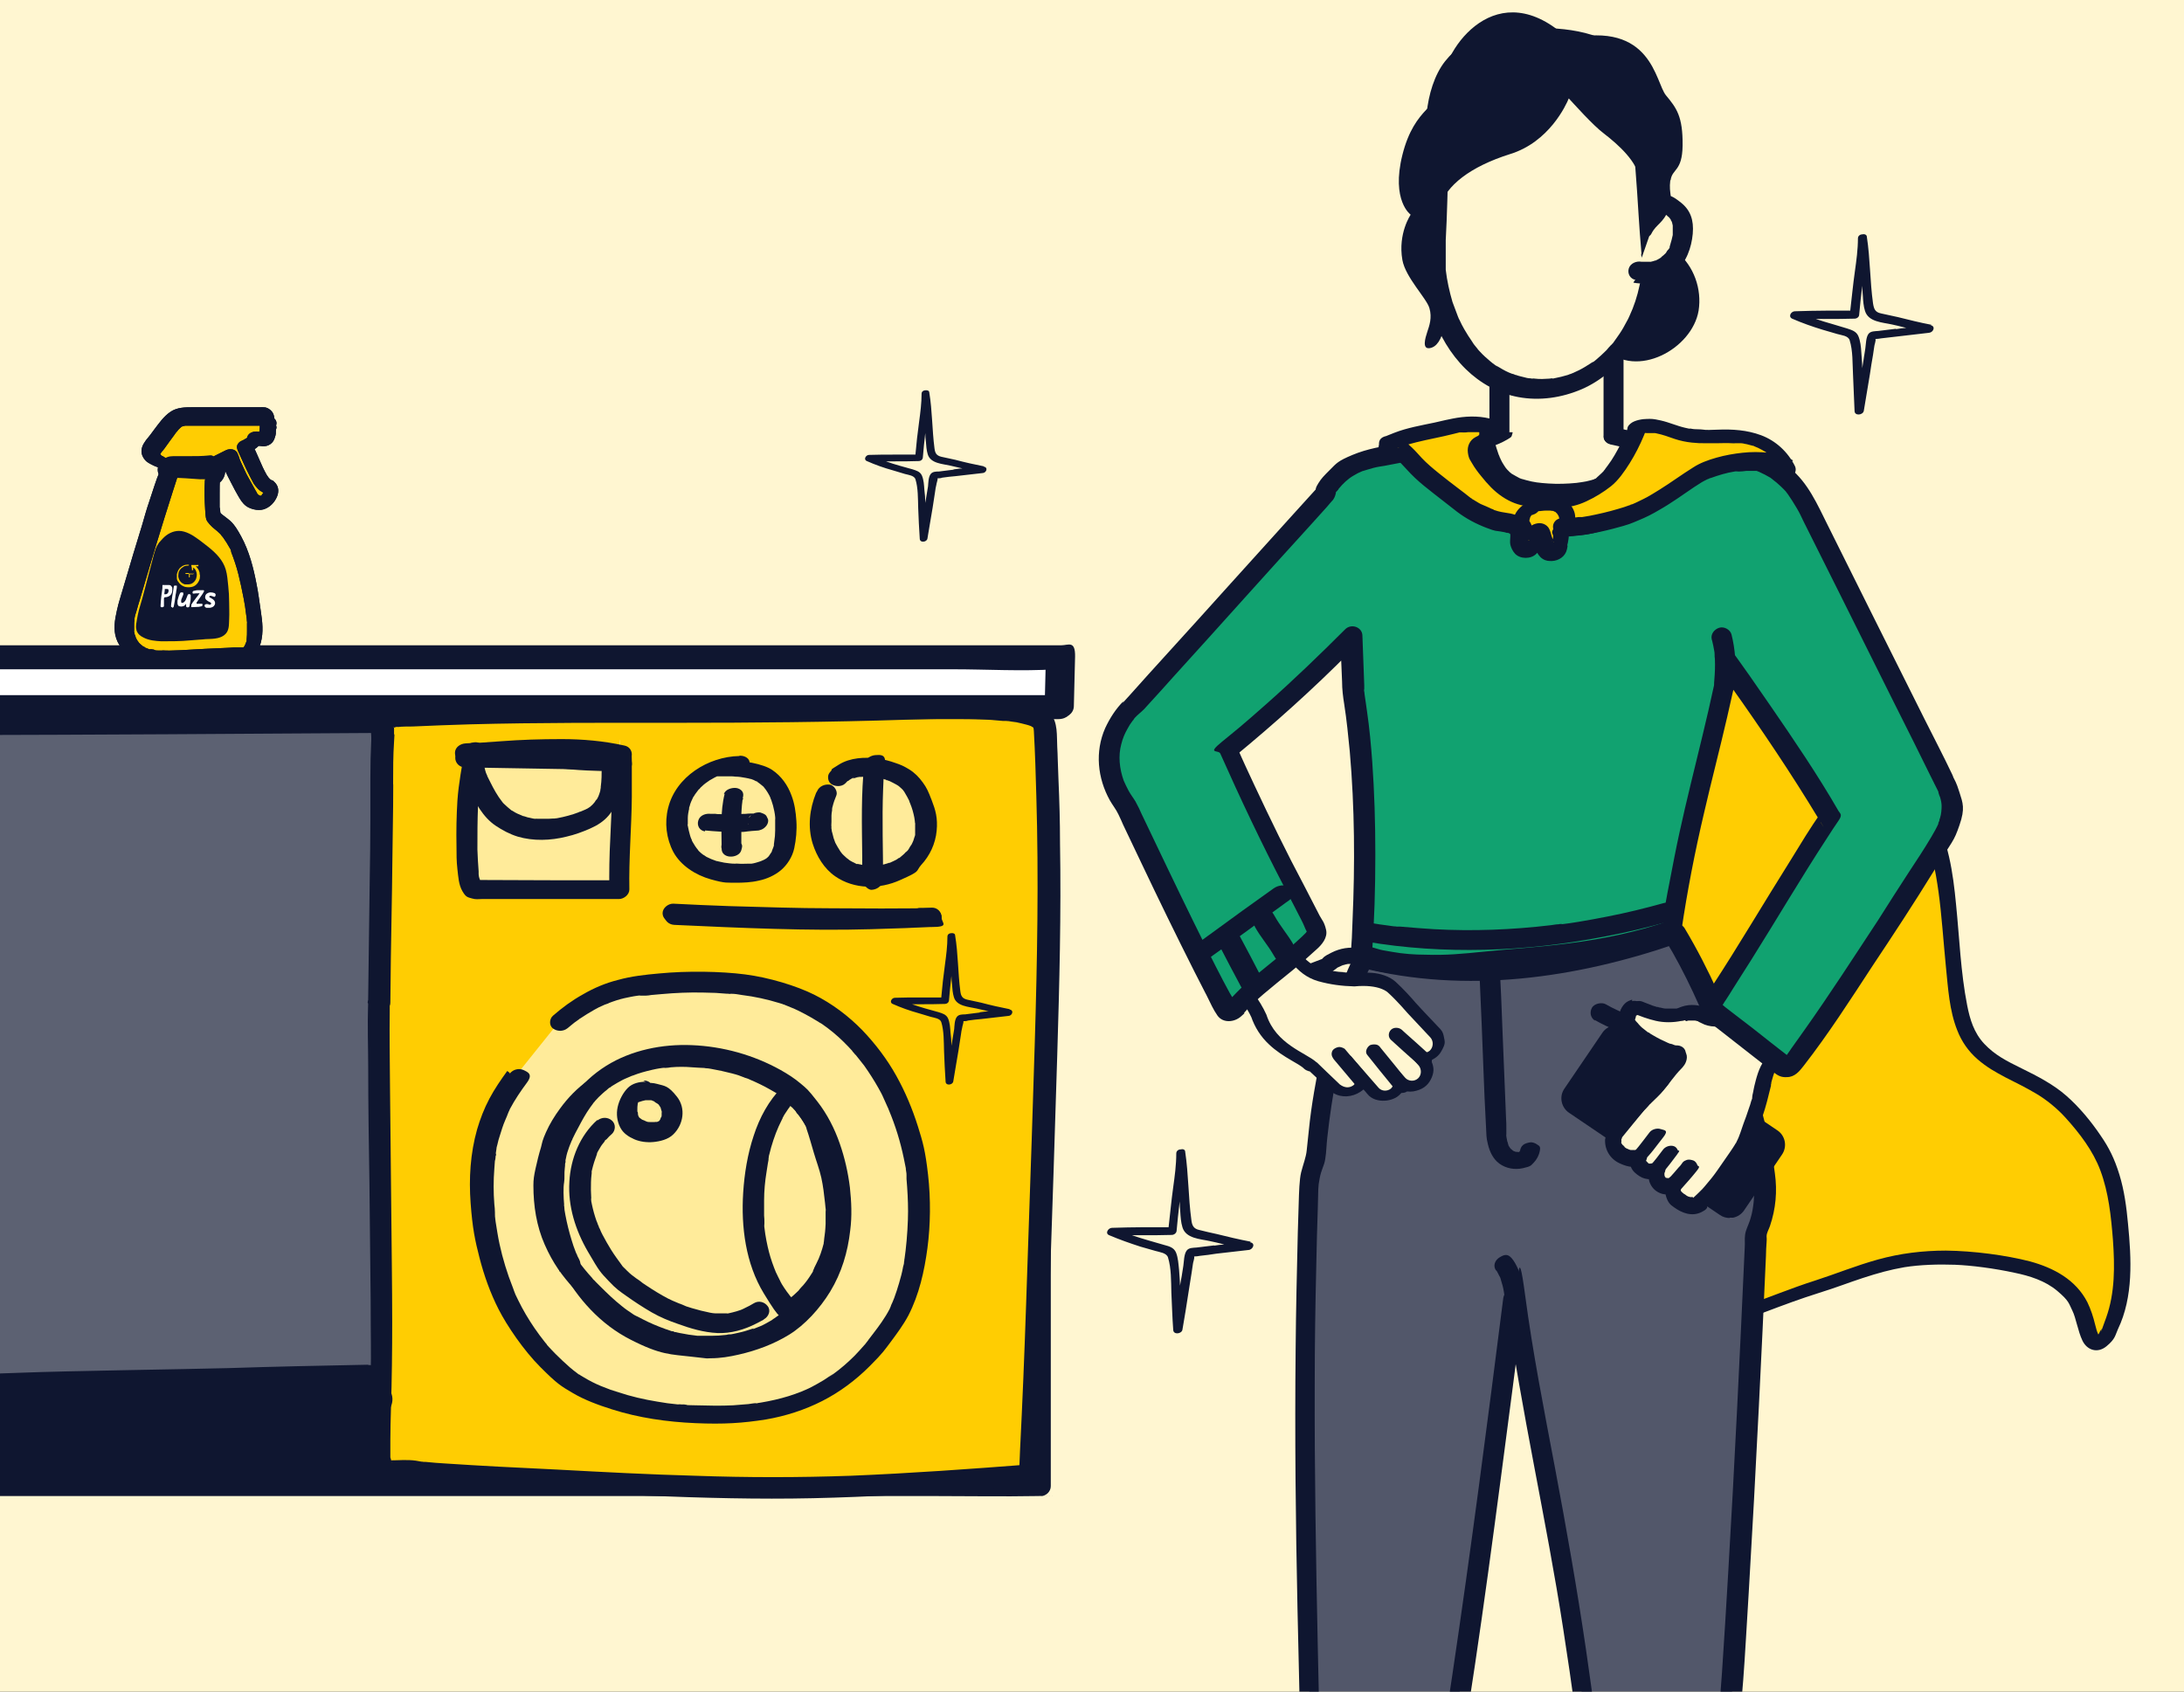 <svg viewBox="0 0 710 550" xmlns="http://www.w3.org/2000/svg" xmlns:xlink="http://www.w3.org/1999/xlink"><rect x="0" y="0" width="710" height="550" fill="#333333" stroke="none"/><clipPath id="a"><path d="m-243.2 0h953.5v550h-953.5z"/></clipPath><clipPath id="b"><path d="m231-3.2h481.4v660.9h-481.4z"/></clipPath><g clip-path="url(#a)"><path d="m-510.8-38h1234v696.3h-1234z" fill="#fff6d1"/><path d="m338.4 231.3v252h-850.7v-252" fill="#5c6172"/><path d="m335.2 231.3v251.9l3.2-3.2h-837.9c-7.3 0-7.7-.3-11.4 0s-.9 0-1.4 0l3.2 3.2v-251.9c0-4.1-6.4-4.1-6.4 0v251.9c0 1.7 1.5 3.2 3.2 3.2h816.2c11 0 22.1.2 33.1 0s.9 0 1.4 0c1.7 0 3.2-1.5 3.2-3.2v-251.9c0-4.1-6.4-4.1-6.4 0z" fill="#0f1630"/><path d="m123.3 326.4c-.4 9.5 1.2 106.8.8 121-1.3 41-1.7 28.6 12.3 31.6 4.9 1 49 3 54 3.3 61.4 3.2 83.4 2.4 144.7-2.2 1.8-30.6 4.9-127.2 5.3-139.6 1.2-37.4 1.5-64.2-.2-101.6 0-1.3-.1-2.8-1-3.9-1-1.2-2.7-1.9-4.4-2.4-10.6-2.9-32.1-2-43.3-1.7-66.7 2.1-101.4-.6-161 2.2-1.9 0-4 .4-5.1 1.7-.6.8-.7 1.8-.7 2.7-.2 5.7-.7 10.9-.4 23.9l-.9 65z" fill="#ffcd02"/><path d="m119.7 326.4c-.3 6.9 0 13.8 0 20.7 0 12.5.2 25.1.4 37.5.1 12.5.3 25.7.4 38.5 0 12.8.2 16 0 23.9-.2 7.6-.6 15.3-.6 22.9s-.2 7.8 2.3 10.3c2 2 4.7 1.7 7.3 1.6s2.9 0 4.4 0-.6 0-.2 0 .4 0 .7 0c.4 0 .8.1 1.2.2.8.1 1.6.2 2.5.3 11.3 1.2 22.7 1.6 34 2.1 12.9.6 25.8 1.3 38.7 1.9 17.8.7 35.6 1.2 53.5.8 18.1-.4 36.2-1.5 54.2-2.8 5.5-.4 11-.8 16.5-1.2 1.9-.1 3.5-1.4 3.7-3.5.8-14.6 1.4-29.1 1.9-43.7.7-18.2 1.3-36.5 1.9-54.8.4-12.7.8-25.4 1.2-38.1.7-23 1.3-46 .9-69 0-6.8-.2-13.7-.5-20.5s-.2-7.2-.4-10.7.3-8-2.3-10.9c-1.9-2.2-5-3.1-7.8-3.7s-5.1-.8-7.7-1.1c-5.5-.5-10.9-.6-16.4-.6-11.9 0-23.7.6-35.6.9s-25.4.4-38.1.4c-22.5 0-45.1-.2-67.6.1s-25 .6-37.5 1.2c-3.3.1-7 .7-8.9 3.9s-1 5-1.1 7.4c-.2 4.2-.3 8.5-.3 12.7s0 9.2 0 13.9c0 6.3-.1 12.5-.2 18.7-.2 12.6-.3 25.3-.5 37.9s0 1.5 0 2.3c0 4.5 7.2 4.4 7.2 0 .1-9.6.2-19.2.4-28.7s.3-23.5.5-35.2c.1-11.7 0-4.9 0-7.4 0-4.5 0-8.9.3-13.4s0-1.6 0-2.4 0-2 0-2.4c0 .5-.4-.2 0 0l-.2.2q.4-.2 0 0c.2 0 .4-.1.7-.2s1.2-.2.4 0c1.7-.2 3.4-.2 5.1-.2 6.2-.3 12.4-.5 18.6-.7 22.4-.6 44.9-.5 67.3-.5 24.8 0 49.6-.2 74.3-1 10.6-.3 21.3-.7 31.8.4h.8s.9 0 .2 0c.6 0 1.1.1 1.7.2 1.1.1 2.2.3 3.3.6s2.2.5 3.1.9c0 0 .9.6.6.3s.4.5 0 0c.3.3.2.7.3 1.3.4 7 .6 14.1.8 21.1.8 26.7.3 53.4-.5 80.1s-.7 21-1 31.6c-.6 17.7-1.2 35.3-1.8 53s-1.2 32.2-2 48.2c-.1 2.6-.2 5.3-.4 7.9l3.7-3.5c-19.4 1.5-38.8 2.9-58.3 3.7-16.9.6-33.7.6-50.6 0-14.9-.4-29.8-1.2-44.7-2-14.9-.7-24.5-1.2-36.7-2-2.1-.1-4.1-.3-6.2-.5s-1.6-.3-.1 0c-.2 0-.5 0-.8 0-.8-.1-1.5-.3-2.3-.4-2.9-.4-5.6-.1-8.5-.1s0 0 .3 0c-.1 0-.4 0-.5-.1-.4 0 1 .4.5.2s-.1 0-.2 0c-.3-.1.8.8.3.1.8.8.4.6.2.2-.4-.7.3 1 0 .1s-.2-1.2-.4-1.7c.3.9 0 .7 0 .2s0-.4 0-.6c0-.4 0-.9 0-1.4v-3.5c0-3.5.1-7 .2-10.4.3-9.4.4-18.7.4-28.1 0-12.1-.2-24.3-.3-36.4-.1-12.9-.3-25.9-.4-38.8s-.2-17.3-.1-25.9c0-.9 0-1.7 0-2.6.2-4.5-7-4.4-7.2 0v-.2z" fill="#0f1630"/><path d="m167.8 349.6c-5.4 7.5-7.9 11.8-10.2 21.2-3.1 12.2-.5 28.2 1 34.9 2.3 9.7 7.3 26.2 23.4 40.2 3.6 3.1 7.8 5.6 12.2 7.3 12.1 4.8 25.2 6.6 38.2 6.6 26.5 0 44.1-8.7 58.5-31.1 5.5-8.6 8.9-25.3 7.8-43-1.5-22.6-14.8-56.1-48.2-64.4-4.8-1.2-9.6-1.8-14.6-2.2-9.6-.8-20.1-.2-29.6 1.2-9.5 1.5-17.4 5.7-24.4 11.7" fill="#ffeb9a"/><g fill="#0f1630"><path d="m164.9 348.2c-2.1 2.9-4.1 5.8-5.8 9s-3 6.6-4 10c-2.2 7.8-2.7 15.9-2.1 24s1.4 12 2.9 17.8 3.5 11.4 6.2 16.7 8.1 13.3 13.6 18.8 6.6 6.1 10.5 8.4 8.3 3.9 12.7 5.3c8.8 2.8 18 4.1 27.2 4.5s15.3 0 22.9-1.2c6.4-1.1 12.6-3.1 18.3-6s10.9-6.8 15.4-11.3 4.8-5.2 7-8.1c2-2.7 4-5.4 5.6-8.4 3.5-6.8 5.2-14.4 6.2-21.9s1.1-16 .2-23.9-1.7-10.6-3.3-15.7c-1.8-5.7-4.1-11.2-7-16.4-3-5.4-6.8-10.4-11.1-14.9-4.5-4.6-9.8-8.6-15.6-11.5s-14.7-5.6-22.5-6.6-18.7-1.2-28-.3c-4.5.4-9 .9-13.3 2.1-4 1-7.8 2.6-11.4 4.7-3.6 2-6.7 4.3-9.7 6.9-1.2 1-1.4 3.2 0 4.2s3.3 1 4.7-.1 1.4-1.2 2.2-1.8.7-.5 1.1-.8.4-.3.6-.4c0 0-.5.4-.2.1s.2-.1.3-.2c1.5-1 3.1-2 4.7-2.9s1.7-.9 2.6-1.3.8-.4 1.2-.5.4-.2.6-.2.2 0 .3-.1c-.1 0-.6.2-.2 0 1.8-.7 3.6-1.3 5.4-1.7s2-.4 3-.6.9-.1 1.4-.2.5 0 .7 0 .2 0 .4 0 .6 0 .2 0 .3 0 .4 0h.8c.5 0 1.1-.1 1.7-.2 1.1-.1 2.3-.2 3.4-.3 4.5-.4 8.9-.6 13.4-.5s4.4.1 6.7.3 1 0 1.6.1.5 0 .8 0 .5 0 0 0 .2 0 .2 0c1.1 0 2.2.2 3.4.4 4.1.5 8.2 1.4 12.1 2.6s.8.2 1.2.4.2 0 .3 0h-.3c.2 0 .4.1.6.2.7.3 1.5.6 2.2.9 1.5.6 2.9 1.3 4.4 2.1s2.7 1.5 4 2.3.6.4 1 .6-.5-.3 0 0 .3.2.5.3c.6.4 1.2.9 1.8 1.3 2.4 1.8 4.6 3.8 6.7 6s1 1.1 1.5 1.7.4.5.7.8.5.5.1.1 0 .1.2.2c.9 1.1 1.8 2.3 2.7 3.4 1.7 2.4 3.3 4.9 4.7 7.4s1.3 2.5 1.9 3.8.6 1.3.9 2 .1.3.2.4c.2.5-.2-.6 0 0s.3.6.4 1c2.1 5 3.7 10.2 4.8 15.5s.5 2.5.7 3.8.2 1.2.2 1.8 0 .6 0 .9 0 .3 0 .4v-.1c.3 3.5.5 7 .5 10.5s-.3 8.6-.8 12.8-.3 2-.4 2.9 0 .5-.1.8 0-.2 0-.2v.3c0 .5-.2 1-.3 1.4-.3 1.8-.8 3.6-1.3 5.3s-1 3.3-1.6 4.9-.6 1.4-.9 2.1-.1.3-.2.5 0 .1 0 .2c-.1.3.1-.3.1-.3-.2.3-.3.7-.5 1.1-1.5 2.9-3.5 5.6-5.5 8.2s-1 1.3-1.5 2-.5.6-.7.9-.1.1-.2.2c-.2.2.2-.2.2-.2-.1.2-.3.4-.5.6-1 1.2-2.1 2.3-3.2 3.5-2.1 2.1-4.5 4.2-7 6s-.6.4-.1 0 0 0-.2.1c-.3.2-.6.4-.9.6-.6.4-1.2.8-1.8 1.2-1.3.8-2.6 1.5-3.9 2.2s-2.6 1.2-4 1.8.5-.2.4-.1c0 0-.1 0-.2 0s-.3.1-.5.2c-.4.1-.8.3-1.1.4-.7.2-1.4.5-2.1.7-2.9.9-6 1.6-9 2.1s-.7 0-1.1.2-.8 0-.2 0-.2 0-.3 0c-.8 0-1.7.2-2.5.3-1.7.1-3.3.3-5 .4-4 .2-8 .1-12 0s-2.2 0-3.3-.2-1 0-1.6-.1-.5 0-.8 0h.2c-.1 0-.3 0-.5 0-2.2-.2-4.4-.5-6.6-.9-4.3-.7-8.7-1.7-12.8-3.1-4.2-1.3-1-.3-1.5-.5s-.5-.1-.7-.2-.2 0-.3-.1c-.4-.1.5.2 0 0-1-.4-2.1-.8-3.1-1.2-1.9-.8-3.7-1.7-5.5-2.8s-.9-.5-1.3-.8-.6-.4-.1 0c-.2-.1-.5-.3-.7-.5-.8-.6-1.6-1.2-2.4-1.9-1.6-1.4-3.2-2.9-4.7-4.4s-1.4-1.5-2.1-2.2-.6-.7-.9-1.1.3.3 0 0-.3-.4-.5-.6c-1.2-1.5-2.3-3-3.4-4.6-1.9-2.8-3.7-5.8-5.2-8.9s-.7-1.4-1-2.1-.1-.3-.2-.5c-.2-.5.2.6 0 0s-.3-.7-.4-1.1c-.5-1.3-1-2.7-1.5-4-1.6-4.6-2.9-9.4-3.7-14.3s-.5-3.1-.7-4.6 0-.9-.1-1.3 0 .6 0 .3 0-.2 0-.3c0-.2 0-.5 0-.7 0-.9-.1-1.8-.2-2.7-.3-3.8-.3-7.7 0-11.5s.1-2 .3-3 0-.9.2-1.3 0-.4 0-.6 0-.2 0-.3c0-.5 0 0 0 0s.2-1.2.2-1.3c0-.5.2-.9.3-1.4.2-1 .5-2 .8-2.9.5-1.6 1-3.3 1.7-4.9s.6-1.4.9-2.2 0-.2.1-.3-.3.6-.1.3.1-.3.2-.5c.2-.3.3-.7.5-1.1 1.6-3 3.5-5.8 5.5-8.5s.4-3.4-1.1-4.1-3.5-.2-4.5 1.2v-.3z"/><path d="m182.5 412.6c5.2 9.6 12.7 18 22.6 23 9.8 5 13 4.7 19.8 5.5s4.1.5 6.2.5c3 0 6.1-.5 9.1-1.2 5.7-1.3 11.4-3.4 16.4-6.5s9.9-8.4 13.3-14c3.7-6.1 5.7-12.8 6.5-19.9.6-4.6.4-9.2-.1-13.9-.6-4.9-1.7-9.7-3.3-14.3-1.7-4.9-4.1-9.6-7.3-13.7s-3.4-4.1-5.4-5.8-4.2-3.1-6.5-4.4c-8.8-4.9-18.8-7.7-28.9-8.1-9.6-.4-19.6 1.6-27.8 6.7-4.3 2.7-8 6.1-10.9 10.2s-2.8 4.6-4.1 7-2.6 5.1-3.6 7.9c-.9 2.7-1.5 5.6-1.7 8.5s0 2.8-.2 4.2-.2 2.4-.1 3.7c0 5.8 1.3 11.7 3.1 17.3s1.8 5.1 3 7.5 3.1 1.8 4.5 1 2.1-2.6 1.2-4.3-.5-1-.7-1.5-.1-.3-.2-.4c0 0 .3.8.1.3s-.3-.7-.4-1c-.5-1.2-.9-2.5-1.3-3.8-.8-2.6-1.5-5.4-2-8.1s-.2-1.3-.3-1.9 0-.7-.1-1 0-.7 0-.1 0-.2 0-.3c-.1-1.3-.2-2.6-.2-3.9s0-2.3.2-3.5 0-2.9.2-4.4 0-1.3.2-1.9 0-.3 0-.5c0-.5 0 .2 0 .2 0-.4.1-.8.2-1.2.2-1.2.6-2.4 1-3.5s.4-1 .6-1.5.2-.6.4-.9 0-.2.1-.3c-.4.9 0 .1 0 0 .6-1.2 1.2-2.5 1.9-3.7 1.2-2.3 2.4-4.5 3.9-6.6s.7-.9 1-1.3-.4.5-.2.2.1-.2.2-.3c.2-.2.4-.4.6-.7.7-.8 1.5-1.6 2.4-2.4s.8-.7 1.2-1 .9-.9 1.4-1.1-.7.5-.3.2.2-.1.3-.2c.2-.1.4-.3.6-.4l1.5-.9c.9-.5 1.9-1.1 2.9-1.5s.9-.4 1.4-.6.5-.2.7-.3.6-.2 0 0 0 0 .1 0c2-.8 4.2-1.4 6.4-1.9s2.2-.4 3.3-.6.8 0-.2 0h.4.7c.6 0 1.2-.1 1.8-.2 2.3-.2 4.6-.2 6.9 0s2.3.1 3.5.2c-1.1 0-.1 0 0 0s.6 0 .9.1c.6 0 1.1.1 1.7.2 2.3.4 4.6.9 6.9 1.5s2.3.7 3.4 1.1.5.2.8.3c.8.3-.7-.2 0 0s1.2.4 1.8.7c2.1.9 4.2 1.9 6.3 3.1s2 1.1 2.9 1.8.6.5-.1 0c0 0 .1 0 .2.2.2.2.5.4.7.6.4.3.9.7 1.3 1.1.9.7 1.7 1.6 2.5 2.4s.8.9 1.1 1.3c-.7-.8 0 0 0 .1s.4.5.6.7c1.5 1.9 2.7 4 3.9 6.2s.5 1 .7 1.5.3.6.4.9.5 1.3.1.3c.4 1.1.9 2.2 1.3 3.4.8 2.3 1.4 4.6 2 7s.5 2.3.7 3.5.2 1.1.2 1.7 0 .5 0 .8 0 .3 0 .4v-.1c.2 2.2.4 4.4.4 6.6s0 4.2-.4 6.2-.2 1.6-.3 2.4v-.1s0 .4 0 .6c0 .4-.1.8-.2 1.3-.3 1.6-.7 3.1-1.2 4.7s-.5 1.5-.8 2.3-.2.7-.4 1-.1.4-.2.6c0 .1 0 .2-.2.4v-.3c-.4 1.5-1.3 2.9-2.2 4.3s-1.7 2.6-2.6 3.9-.4.5-.6.8-.3.5-.4.5c0 0 .5-.6.1-.1s-1.1 1.2-1.6 1.8c-1 1.1-2.2 2.1-3.4 3s-.4.2-.5.4c0 0 .6-.4.2-.1s-.5.3-.8.5c-.5.3-1 .6-1.5 1-1.1.6-2.3 1.3-3.4 1.8s-1.2.6-1.9.8-.6.2-.9.3c1-.4-.1 0-.4.1-2.7 1-5.5 1.8-8.4 2.4s-1.2.2-1.8.3-.7 0-1 .1.9 0 .2 0-.5 0-.7 0c-1.3.1-2.6.2-3.9.2s-1.2 0-1.7 0-1.3-.2-.2 0c-.2 0-.4 0-.6 0-.5 0-1.1-.1-1.7-.2-1.3-.1-2.6-.3-3.9-.5-3.3-.5-6.5-1.3-9.6-2.4-.2 0-.4-.1-.6-.2 1.1.4.2 0 0 0-.4-.2-.9-.3-1.3-.5-.9-.4-1.8-.8-2.7-1.2s-1.8-1-2.7-1.5-.9-.5-1.3-.8-.4-.3-.6-.4-.2-.1-.3-.2c.8.6.3.2 0 0-1.9-1.4-3.8-2.9-5.5-4.6s-1.8-1.8-2.6-2.8-.4-.4-.6-.7c-.4-.5.4.6 0 0s-.2-.2-.3-.3c-.4-.5-.9-1.1-1.3-1.7-1.7-2.4-3.3-4.9-4.8-7.5s-3.1-1.9-4.5-1-2.1 2.6-1.2 4.3z"/><path d="m209.9 351.7c-2.1 0-4.3.5-5.8 2s-2.8 3.9-3.3 6.2-.2 4.6.8 6.6 2.8 3.1 4.6 3.9 4.1 1.1 6.2.9 4.8-.8 6.5-2.5c3.3-3.2 4.1-8.5 1.2-12.2s-4-3.5-6.5-4.2-5.3-.2-7.7.7c-.8.3-1.5.6-2 1.4s-.6 1.4-.4 2.1c.5 1.5 2.4 2.3 3.9 1.8s1.6-.5 2.5-.7-.4 0-.4 0 .2 0 .2 0h1.1s-.7 0-.4 0 .2 0 .3 0h.5s.7.2.2 0 0 0 .2 0 .4.1.6.2.3.1.5.2.1 0 .2.1c.3.1-.2-.1-.2-.1.2.3.7.5 1 .7s.2.2.4.3c.4.4-.2-.3 0 0s.4.6.6.9.1.3.2.4c.1.2-.1-.3-.1-.3v.2c.1.3.2.7.3 1s0 .3 0 .5 0-.6 0-.3 0 .1 0 .2v1.1s0 .1 0 .2.1-.6 0-.3 0 .4-.2.6-.1.3-.2.5-.2.3 0 0 0 0 0 0c0 .1-.2.3-.3.5s-.1.1-.2.2.4-.4.2-.2-.2.2-.4.3c-.5.4.5-.2 0 0s-.3.1-.4.2-.1 0-.2 0c-.3.1.5-.2.4-.2 0 .1-.8.2-1 .2-.3 0 .5 0 .5 0s-.2 0-.3 0h-2c-.3 0 .4 0 .4 0h-.2c-.3 0-.7 0-1.1-.2s-.1 0-.2 0c-.3 0 .4.1.3 0-.1 0-.3 0-.5-.2-.3-.1-.7-.3-1-.4-.5-.3.4.3 0 0s-.2-.2-.4-.3-.2-.2-.4-.3-.5-.5-.2-.2 0 0 0-.1-.2-.2-.2-.4-.1-.3-.2-.4c-.1-.2.1.3.1.3s0-.2 0-.3c0-.2 0-.8-.2-.9 0 0 0 .6 0 .2s0-.2 0-.3v-.7c0-.5 0-1 .1-1.5s0-.4 0 0 0 0 0-.1c0-.2.1-.4.2-.7s0-.2 0-.3.2-.5 0-.1 0 0 0 0 .1-.2.2-.3c.2-.3.4-.6.6-.9s.5-.6 0-.1 0 0 0 0 0 0 .1 0c.2-.2-.7.4-.3.2s.2 0 .3-.2c.2-.1-.5.2-.5.2h.2c.1 0 .7-.1 0 0s0 0 .1 0h.6c1.5 0 3.4-1.2 3.4-2.9s-1.5-2.7-3.1-2.6z"/><path d="m254.3 353.4c-4.4 4.4-7.4 10-9.3 15.9-2 6-3 12.3-3.4 18.5-.7 11.1.8 23 6.7 32.7s4.9 6.8 8.3 9 1.3.7 2.2.7 1.8-.3 2.4-.9 1-1.2 1-2-.2-1.6-.9-2c-1.3-.8-2.4-1.8-3.5-2.9s-.5-.6-.8-.9c.7.8.1.1 0 0s-.3-.3-.4-.5c-.6-.7-1.1-1.5-1.6-2.2s-1.1-1.7-1.5-2.6-.5-.9-.7-1.4-.2-.4-.3-.6 0-.2-.2-.4c-.3-.6 0 .2 0 0-.9-2.2-1.7-4.4-2.3-6.7s-1.2-5.3-1.5-8 0-.3 0-.5c0 .8 0 .1 0 0 0-.3 0-.6 0-1 0-.8 0-1.6-.1-2.4 0-1.6 0-3.3 0-4.9 0-3.1.3-6.3.8-9.3s.4-2.9.7-4.2c-.2.8 0-.3 0-.5 0-.3.1-.7.2-1 .2-.7.4-1.5.6-2.3.9-3.1 2-6.1 3.5-9s-.3.6 0 0 .2-.3.2-.5c.2-.4.4-.7.6-1.1.4-.6.8-1.2 1.2-1.8s.9-1.2 1.4-1.9.2-.3.3-.4.6-.5 0 0c.3-.3.5-.6.8-.9.5-.5 1-1.2 1-2s-.3-1.5-.9-2c-1.3-1-3.4-.9-4.6.2z"/><path d="m218.6 299.8c10.9.5 21.8.9 32.7 1.2 10.9.2 21.9.4 32.9.4s12.3 0 18.5 0 3.4-1.3 3.4-3.1-1.5-2.9-3.2-3-2.5 0-3.8-.1-3.4 1.4-3.4 3.1c0 1.8 1.5 2.9 3.2 3s2.5 0 3.8.1l.2-6.1c-10.9.1-21.8.1-32.8 0-10.9 0-21.9-.4-32.9-.7-6.2-.2-12.3-.5-18.4-.8-1.6 0-3.4 1.4-3.4 3.1s1.5 2.9 3.2 3z"/></g><path d="m240.1 248.5c-7.3.1-14.7 4-18.2 10.4s-2.6 15.2 2.7 20.2c4.1 3.9 10.1 5.2 15.8 5.2s9.8-1 12.7-4.8c2-2.7 2.5-6.3 2.6-9.6 0-2.2.3-16.6-11.4-19.2-3.1-.7-7.9-.9-11.1-.8" fill="#ffeb9a"/><path d="m240.3 245.8c-10 .2-20.6 6.7-23.1 16.9-1.2 4.8-.6 9.9 1.7 14.3 2.4 4.4 7.2 7.5 12.2 8.9s5.3 1 8 1.1c2.5 0 5.1-.1 7.6-.7 2.5-.5 5.2-1.7 7.2-3.4s3.7-4.3 4.3-7.1.9-5.9.7-8.9-.6-5.7-1.6-8.3c-1.2-3.3-3.3-6.3-6.3-8.3s-9.3-3-14.2-3.2c-1.1 0-2.3 0-3.4 0s-3.4 1.2-3.5 2.8 1.5 2.5 3.1 2.5 2.2 0 3.3 0 .5 0 .8 0 1.1 0 .2 0c.6 0 1.2 0 1.8.1 1.1 0 2.2.2 3.3.4s.9.2 1.4.3c.7.2-.5-.1 0 0s.4.1.7.2c.4.1.7.3 1.1.5s.3.1.5.2.5.3-.2-.1c0 0 .2 0 .3.2.6.4 1.2.9 1.8 1.4s.2.2.3.3c.3.3-.2-.2-.2-.2s.1.1.2.2c.2.3.5.6.7.9.4.6.8 1.2 1.1 1.8s.3.6.4.9c-.4-.8 0-.2 0 0s.1.3.2.5c.2.6.4 1.3.6 1.9.3 1.2.6 2.5.7 3.7s0 .5 0 .7v-.2s0 .3 0 .4v1.4 2.1c0 1.2-.1 2.4-.3 3.6s0 .5-.1.8c-.1.6 0-.4 0 0s0 .2 0 .4c-.1.6-.4 1.1-.6 1.7s0 .2-.1.3c0 .2-.2.6 0 0 0 .2-.3.5-.4.7s-.3.4-.4.6-.1.2-.2.3c-.4.5.5-.5 0 0s-.7.7-1.1.9c-.6.4.6-.3 0 0s-.5.3-.8.4-.5.2-.7.3-.3.1-.3.1.8-.3.3-.1-1 .3-1.6.5-.9.2-1.4.3.7 0 .2 0-.2 0-.3 0c-.3 0-.6 0-.9 0-1.1 0-2.2.1-3.3 0s-.5 0-.8 0h-.4c.7 0 .5 0 .2 0-.6 0-1.2 0-1.8-.1-1.2-.1-2.3-.3-3.5-.6s-.2 0-.4 0c0 0 .7.2.2 0s-.5-.1-.7-.2c-.5-.2-1.1-.4-1.6-.6s-1-.5-1.5-.7.6.4 0 0-.2-.1-.3-.2c-.2-.2-.5-.3-.8-.5-.4-.3-.8-.6-1.2-1s-.3-.3-.5-.5-.5-.4 0 0 0 0 0-.1c-.6-.7-1.2-1.6-1.7-2.5s-.2-.4-.3-.7 0-.2-.1-.3c0 0 .2.6 0 .1s-.4-.9-.5-1.4c-.3-1-.5-2-.7-3s0-.3 0-.4c0-.4 0 .1 0 .2v-2.3c0-1 .2-2 .4-3s-.1.5 0 .2 0-.3 0-.4c0-.2.1-.4.2-.7.1-.5.3-1 .5-1.5s.4-.8.6-1.3-.2.4 0 0 .1-.2.2-.3c.1-.2.3-.5.5-.8.3-.4.6-.8.9-1.2s.3-.4.5-.5.1-.2.2-.3c.4-.5-.5.5 0 0 .7-.7 1.5-1.4 2.4-2s.4-.3.7-.5-.6.3-.2.1.2-.1.4-.2c.5-.3.9-.5 1.4-.8s.9-.4 1.3-.6.2 0 .3-.1c.6-.2-.6.2-.2 0s.5-.2.8-.3c1-.3 2.1-.6 3.3-.8s.5 0-.3 0h.3.7 1.7c1.4 0 3.4-1.2 3.5-2.8s-1.5-2.5-3.1-2.5h-.1z" fill="#0f1630"/><path d="m268.4 258.5c-1.7 4.2-2.6 9.2-1.4 13.6 3 11.8 12.7 15.2 22.4 12.1 1.9-.6 11.8-4.4 11.8-15.9s-1.7-10.9-6.4-14.9c-4.2-3.6-17-7.1-22.6-.8" fill="#ffeb9a"/><path d="m265.3 257.8c-2.1 5.2-2.8 11-1.1 16.5 1.3 4.1 3.7 8.1 7.3 10.6 6.2 4.3 14.4 4.3 21.2 1.2 6.8-3 4.9-2.7 6.7-4.8 2.9-3.1 4.7-7 5.1-11.2s-.4-6.8-1.6-9.9-1.6-4-2.9-5.8-2.7-3.2-4.5-4.3-2.8-1.5-4.3-2c-1.9-.7-3.9-1.2-5.9-1.5-4.2-.5-8.9-.3-12.6 2s-1.8 1.2-2.5 2-1 1.2-1 2.1.3 1.6.9 2.1c1.2 1 3.5 1.1 4.7-.1s.5-.6.9-.8.3-.2.4-.3c.3-.2-.6.4-.3.2s.2-.1.3-.2c.3-.2.7-.4 1-.6s.8-.3.2 0 .2 0 .3 0c.3 0 .7-.2 1.1-.3s.4 0 .6-.1c.8-.1-.7 0 0 0s1.8-.1 2.7 0 .8 0 1.2 0-.8 0 0 0 .5 0 .7 0c.8.1 1.7.3 2.6.5s.8.2 1.1.3.4 0 .5.2.2 0 .3 0c-.9-.3-.4-.1-.2 0 .7.2 1.4.5 2.1.9s1.2.6 1.8 1c-1-.6 0 0 .1.1s.6.5.9.8.3.3.4.4c.4.5-.4-.5 0 0s.6.8.8 1.2c.5.8.9 1.6 1.3 2.4s.4 1 0 0c0 .2.1.4.2.6.2.4.3.9.5 1.3.3.8.5 1.6.7 2.4s.3 1.4.4 2.2 0 .6.1.8 0 .1 0 .2v-.5.4 2.3s0 .5 0 .7-.1.9 0 .3 0 .2 0 .3c0 .2-.1.5-.2.7-.2.8-.5 1.6-.9 2.4s.3-.6.1-.3 0 .1-.1.2c0 .2-.2.3-.3.5-.2.3-.4.6-.6 1s-.4.6-.7.9-.6.7 0-.1c-.1.1-.3.3-.4.4-.4.5-.9.9-1.5 1.4s-.4.4-.7.5 0 0-.2.1c-.3.2.4-.3.4-.3s-.4.2-.4.3c-.4.3-.9.6-1.4.8s-.8.4-1.3.6-.3.1-.5.2c-.5.2.8-.3.5-.2s-.2 0-.2 0c-1.1.4-2.3.7-3.5.9s-1.2.1 0 0c-.2 0-.4 0-.6 0-.4 0-.9 0-1.4 0h-1.8c-.3 0-1.2-.1 0 0-.8-.1-1.6-.2-2.4-.4s-.4 0-.5-.1-.2 0-.3 0c-.4-.1.3.1.3.1-.4 0-.8-.3-1.2-.5s-.7-.3-1-.5-.4-.2-.5-.3-.1 0-.2-.1c-.3-.2.6.4.2.1-.7-.5-1.3-1-1.9-1.6s-.3-.3-.5-.5-.1-.1-.2-.2c-.2-.2.4.5.2.2s-.6-.7-.8-1.1c-.5-.8-1-1.6-1.4-2.4s0-.2-.1-.3c0-.2-.1-.5 0 .1 0-.2-.2-.4-.2-.6-.2-.5-.4-1-.5-1.6s-.3-1-.4-1.5 0-.5-.1-.8 0-.3 0-.4v-.3c0-.2 0-.1 0 .2-.1-.5 0-1.2 0-1.7s0-1.3 0-2 .1-1.1.2-1.7 0 0 0 0v-.4c0-.3.1-.7.2-1 .3-1.2.7-2.3 1.2-3.5s-.6-3.3-2.2-3.5-3.4.5-4.1 2.2z" fill="#0f1630"/><path d="m154.3 244.3c-1.6 10.2-2.3 12.1-2.5 22.4 0 4.1-.4 16.8 1.1 20.6.2.5.5 1.1.9 1.4.5.4 1.3.4 2 .4 15.2 0 30.3 0 45.4.1-.4-15.5 1.4-22.5.7-40.5-.7-17.9-.3-1.1-.7-1.4-.3-.2-.7-.2-1.1-.2-16.3-.3-32.6-.6-48.8-.8" fill="#ffeb9a"/><g fill="#0f1630"><path d="m151.1 243.5c-.9 5.6-2 11.1-2.4 16.8-.3 4.9-.4 9.8-.3 14.8 0 2.5 0 5 .3 7.5s.4 5 1.6 7.1 1.8 2 3.1 2.4 2.1.2 3.2.2h17.8 26.8c1.6 0 3.4-1.4 3.4-3.1-.2-10 .7-20 .8-30 0-3.1 0-6.2 0-9.2s0-1.9-.3-2.7c-.5-1.4-1.7-2.6-3.2-3s-1.9-.2-2.9-.2h-2.7c-7-.1-14.1-.2-21.1-.4s-15.9-.3-23.8-.4c-1.6 0-3.4 1.4-3.4 3.1s1.4 3.1 3.2 3.1c13.7.2 27.4.5 41.2.7h5s1.6 0 2.5 0 .9.1 0 0c.5 0 0 .1-.7-.4h.1c-.2 0-.4-.3-.5-.7.1.6 0-.8 0 0 0 3 .1 6 .1 9 0 4.8-.3 9.6-.5 14.5-.3 5.6-.4 11.1-.3 16.7l3.4-3.1c-15.4 0-30.7 0-46-.1-.7 0 .7.2 0 0l.4.2c-.3-.1-.2 0 .2.1-.5-.4.2.6 0 0v-.2c-.2-.3-.2-.2 0 .2 0-.3-.2-.7-.3-1s-.2-.8-.2-1.2 0-.4 0-.6 0-.2 0-.4c0-.7 0 .7 0 .1-.2-2.3-.3-4.7-.4-7.1 0-4.7 0-9.4.2-14.1.1-2.7.3-5.4.7-8.1s.2-1.3.3-1.9 0-.3 0-.4c0-.5-.1.8 0 0s0-.7.2-1.1c.3-1.8.6-3.6.9-5.4s.2-1.6-.3-2.4-1.2-1.2-1.9-1.4-1.8 0-2.5.3-1.4 1.1-1.5 1.9z"/><path d="m150.3 248.5c-.3 2.9.9 5.7 2.2 8.3s2.2 4.3 3.5 6.3c1.4 2.1 3.1 4 5.2 5.4s4.5 2.7 7.1 3.5c5.1 1.5 10.7 1.3 15.9 0 2.6-.6 5.1-1.5 7.6-2.6s4.5-2.4 6.1-4.3 3.1-4.7 3.6-7.5.7-5.3.7-8-1.5-3.1-3.2-3-3.4 1.3-3.4 3.1 0 4.1-.3 6.1v.4-.2s0 .4-.1.6c0 .5-.2 1-.4 1.6s-.3.8-.5 1.2 0-.1 0-.2c0 0 0 .2-.1.3 0 .2-.2.4-.4.6s-.3.4-.4.6-.7.7 0 .1c-.4.3-.7.8-1.1 1.1s-.3.3-.5.4c-.3.3.5-.4.2-.1s-.2.1-.3.2c-.4.3-.9.6-1.4.8s-.9.4-1.4.6-.8.3-.3.1 0 0 0 0-.3 0-.5.2c-1.1.4-2.2.8-3.4 1.1s-2.3.6-3.5.8-.6 0-.9.1-.5 0 0 0 0 0-.1 0c-.6 0-1.2.1-1.8.1-1.2 0-2.4 0-3.6 0s-.3 0-.4 0c-.3 0-.1-.1.2 0-.2 0-.5 0-.7 0-.5 0-1-.2-1.6-.3s-1-.2-1.5-.4-.5-.1-.8-.2-.2 0-.4-.1c.1 0 .6.2.2 0-1-.4-2-.8-2.9-1.4s-.4-.2-.6-.3-.2-.1-.3-.2c-.3-.2.2.2.2.1-.3-.3-.8-.6-1.2-1s-.8-.7-1.2-1.1-.3-.3-.5-.5-.4-.4 0 0 0-.1-.1-.2c-1.5-1.9-2.7-4.1-3.8-6.3s-.6-1.2-.9-1.8 0-.2-.1-.3c0 0 0-.2-.1-.3 0-.2 0-.1 0 .2 0-.2-.2-.6-.3-.8-.2-.6-.4-1.3-.5-1.9s0-.4 0 0 0-.1 0-.2v-1.1c.1-1.7-1.6-3.1-3.2-3s-3.2 1.3-3.4 3.1z"/><path d="m260.6 426c8.1-6.4 13.3-16.2 14.3-26.4s.1-5.2 0-7.8-.5-5.7-1-8.6-1.4-5.6-2.3-8.5c-.8-2.6-1.6-5.3-2.4-8s-2.1-5.1-3.8-7.3c-1.6-2.2-3.7-4.3-6.2-5.5s-3.6 0-4.5 1.2-.5 2.8.9 3.5.2 0 .3.1c.2 0 .3.3-.2 0 .1.1.3.2.5.3.4.3.9.7 1.3 1s.3.3.5.5.2.2.2.2l-.2-.2s0 .1.2.2c.4.4.8.9 1.1 1.3.7.9 1.3 1.8 1.9 2.8s.4.8.7 1.3-.2-.4 0-.1 0 .2.1.3c0 .2.2.4.2.7.9 2.6 1.6 5.2 2.4 7.9s1.8 5.3 2.4 8 .9 5.4 1.2 8.1.1 1.3.2 1.9 0 .7 0 1.1v.5 3.4s-.1 2.4-.3 3.6-.1 1-.2 1.6 0 .5-.1.8 0 .2 0 .3c-.1.6 0-.5 0 0-.6 2.3-1.3 4.5-2.4 6.6s-.5 1.1-.8 1.7-.1.3-.2.4-.4.6-.1.2 0 .1 0 .2-.1.2-.2.4c-.7 1.1-1.4 2.2-2.2 3.2s-.8 1-1.3 1.5-.4.5-.7.8-.1.2-.2.3c-.4.5.5-.5 0 0-.9.9-1.9 1.8-3 2.7s-1.5 2.8-.2 3.7 3.3.7 4.6-.3z"/><path d="m212 437c7.2 2.5 15 3.6 22.6 2.8 7-.7 13.9-2.8 19.8-6.5 3.3-2 6.2-4.5 8.8-7.4s.4-3-.9-3.5-3.4 0-4.5 1.2-.4.5-.7.7 0 0-.2.2.3-.3.2-.2l-.4.4c-.5.5-1 1-1.6 1.4-1.1.9-2.3 1.8-3.5 2.6s.6-.3 0 0-.3.2-.4.3c-.3.2-.6.4-1 .6-.6.4-1.3.7-2 1.1s-1.4.6-2.1.9-.7.3-1 .4-.7.3-.2 0-.1 0-.3 0c-1.5.5-3 1-4.5 1.3s-1.6.4-2.4.5-.4 0-.5 0-.2 0-.3 0c-.3 0 .4 0 .4 0-.4 0-.8.1-1.2.2-1.6.2-3.3.3-4.9.3h-2.5c-.8 0-.4 0-.6 0s.7 0 .3 0-.2 0-.3 0c-.4 0-.9 0-1.3 0-1.9-.2-3.9-.5-5.8-.9s-.9-.2-1.4-.3-.5 0-.7-.2-.2 0-.3 0-.5-.1-.1 0 0 0 0 0c-.1 0-.3 0-.4 0-.2 0-.5-.1-.7-.2-.5-.1-1-.3-1.5-.5-1.5-.5-3.6-.2-4.5 1.2s-.6 2.9.9 3.5z"/><path d="m223.9 434.6c-5.1-1.6-10.2-3.2-15-5.7s-1.2-.6-1.8-.9-.3-.1-.4-.2c-.4-.2.6.3 0 0s-.7-.4-1-.6c-1.2-.8-2.4-1.6-3.6-2.6-2.4-1.9-4.7-4.1-6.9-6.3s-1-1-1.5-1.5-.4-.5-.7-.7c0 0 .4.4 0 0s-.3-.3-.4-.5c-.9-1-1.8-2-2.6-3-1.7-2.1-3.3-4.3-4.6-6.7s-.6-1.2-.9-1.8-.3-.6-.4-.9-.2-.4-.3-.6c.2.4 0 0 0-.1-.6-1.4-1.2-2.9-1.6-4.4s-.8-3-1.1-4.5-.2-1.4-.3-2.2 0-.7-.1-1.1 0-.3 0-.5 0-.9 0-.3c-.2-1.5-.2-3.2-.2-4.7s0-1.6.1-2.4.3-1.8.5-2.8.2-1 .3-1.5-.1.7 0 .1 0-.2 0-.4c0-.3.1-.5.2-.8.5-2 1.1-4 1.7-6s.5-1.4.7-2 .3-.7.5-1 .3-.6.5-1 .2-.4.3-.6c-.2.4 0 .1 0 0 1.3-2.3 2.9-4.5 4.7-6.5s.7-.8 1.1-1.2c-.7.7 0 0 0 0l.6-.6c.7-.7 1.4-1.3 2.2-1.9s1.3-1 2-1.5.6-.4.9-.6.3-.2.4-.3c.6-.4-.7.4-.2 0 1.6-1 3.3-2.1 5-3.1s2.8-1.4 4.3-2h.2c.3-.2.2-.2-.2 0 0 0 .3 0 .4-.1.3 0 .7-.2 1-.3.7-.2 1.5-.4 2.2-.7s1.3-.3 2-.5.7-.1 1-.2.3 0 .5 0 1 0 0 0c1.4-.1 2.8-.3 4.2-.4s2.8 0 4.2 0 1.3 0 2 0c-1 0 0 0 .4 0s.8 0 1.2 0c2.8.2 5.6.6 8.5 1.1s2.8.5 4.2.7 3.6-.5 4.1-2.1-.5-2.8-2.1-3.1c-6-1.1-12-2-18.1-2.1-6.4 0-12.7 1-18.6 3.3s-8.3 4.2-12 6.8-6.8 5.8-9.4 9.4c-1.7 2.3-3.3 4.9-4.5 7.6s-1.2 3.2-1.6 4.8c-.7 2.3-1.3 4.7-1.8 7s-.7 3.6-.7 5.5c0 6.6 1 13.2 3.7 19.3s5.6 10 9.5 14.3 4.4 4.7 6.8 6.8c2.3 2.1 4.7 4.1 7.3 5.8 5 3.2 10.4 5.3 16 7.1s2.4.8 3.6 1.1 3.5.2 4.5-1.2.7-1.3.4-2-.7-1.3-1.4-1.5z"/><path d="m151.2 248c3.3-.3 6.7-.3 10-.2s3.3.2 4.9.3 1.6.1 2.4.2.4 0 .6 0 1 0 0 0c.4 0 .8 0 1.3.1 6.8.8 13.6 1.8 20.4 2.1s7.5.2 11.2-.1 3.5-1.2 3.4-3.1 0-1.3 0-2c0-1.4-.9-2.6-2.4-2.9-6.7-1.5-13.6-2.1-20.4-2.1s-13.3.2-19.8.7c-2.8.2-5.6.4-8.5.6s-3.4 1.3-3.4 3.1 1.5 3.1 3.2 3c2.5-.1 5-.3 7.5-.5s6.3-.4 9.4-.5c6.6-.3 13.1-.4 19.7 0s.9 0 1.4.1.3 0 .4 0h.2s1.8.2 2.7.3c1.9.3 3.8.6 5.7 1l-2.4-2.9v2c1.1-1 2.3-2.1 3.4-3.1-3.3.3-6.7.3-10 .2s-3.3-.2-4.9-.3-1.6-.1-2.4-.2-.4 0-.6 0-1 0 0 0c-.4 0-.8 0-1.3-.1-6.8-.8-13.6-1.8-20.4-2.1-3.7-.2-7.5-.2-11.2.1-1.6.1-3.4 1.2-3.4 3.1s1.5 3.2 3.2 3z"/><path d="m157.7 248.6c10.8 0 21.6 0 32.5-.1h9.1c3 0 3.4-1.3 3.4-3.1s-1.5-2.9-3.2-2.9c-10.8 0-21.6 0-32.5.1h-9.1c-3 0-3.4 1.3-3.4 3.1s1.5 2.9 3.2 2.9z"/><path d="m194.2 364.1c-5.7 5.1-8.7 12.6-9.1 20.1-.5 8 2 15.8 6 22.7s4.1 6.7 6.7 9.5 3.8 3.5 5.9 5 5.4 3.7 8.2 5.3 5.5 2.7 8.4 3.7c4.1 1.5 8.5 2.8 12.9 3s8.8-1.1 12.7-3.1 1.7-.9 2.5-1.4c1.4-.8 2.3-2.7 1.2-4.2s-3-1.9-4.5-1-1.6.9-2.4 1.3-.8.4-1.2.6-.4.2-.7.3-.4.2 0 0 0 0 0 0c-.9.3-1.8.6-2.7.8s-.9.2-1.3.3-.4 0-.6 0c0 0 .8 0 .2 0s-.3 0-.4 0c-.9 0-1.8 0-2.7 0s-.2 0-.3 0c-.4 0 .6 0 .2 0s-.4 0-.7 0c-.5 0-1-.1-1.6-.2-2-.4-4-.9-6-1.5s-1.9-.6-2.8-1 .5.2 0 0-.5-.2-.7-.3c-.4-.1-.8-.3-1.3-.5-1-.4-1.9-.8-2.9-1.3-2.5-1.3-4.9-2.8-7.3-4.4s-.6-.4-.9-.6c-.4-.3.5.4 0 0s-.3-.2-.5-.4c-.5-.4-1.1-.8-1.7-1.2-1-.7-2-1.5-2.9-2.4s-.7-.7-1.1-1.1-.1-.2-.2-.2c-.3-.3.5.6.2.3s-.6-.8-.9-1.2c-1.1-1.5-2.2-3-3.2-4.6s-1.9-3.2-2.8-4.9-.7-1.7-1.2-2.5.2.6 0 .2 0-.2 0-.3c0-.2-.2-.4-.3-.7-.1-.4-.3-.8-.5-1.3-.6-1.7-1.1-3.5-1.5-5.4s-.1-.9-.2-1.3 0-.4 0-.6 0-.2 0-.3c0-.4 0 .7 0 .1 0-.8-.1-1.6-.1-2.5 0-1.7 0-3.4.2-5s0-.4 0-.5c0-.7 0 .5 0 0s.1-.8.2-1.2c.2-.8.4-1.6.7-2.5s.5-1.5.8-2.3.3-.8.1-.3 0 0 0-.2c.2-.4.4-.8.6-1.1.4-.7.8-1.4 1.3-2s.5-.6.7-1 0-.1.2-.2c.2-.3-.2.3-.2.3.1-.2.3-.4.5-.5.5-.6 1.1-1.2 1.7-1.7 1.2-1.1 1.4-3.2 0-4.4s-3.3-1.1-4.7 0z"/><path d="m219.2 300.7c10.9.5 21.8 1 32.7 1.3 10.4.3 20.9.4 31.4.1s13-.4 19.4-.8c1.6 0 3.4-1.3 3.4-3.1 0-1.7-1.4-3.2-3.2-3.1-11.1.6-22.3 1-33.5.9-11.2 0-20.6-.3-31-.7-6.4-.2-12.7-.5-19-.8-1.6 0-3.4 1.4-3.4 3.1s1.4 3 3.2 3.1z"/><path d="m281 248.2c-1.1 9.9-.8 20-.7 30v8.6s1.5 2.6 3.1 2.5 3.2-1.1 3.5-2.8 0-1.7 0-2.6-.8-1.3-1.4-1.5-1.7-.3-2.5-.1c-1.5.4-2.8 1.7-2.5 3.4 0 .3 0 .2 0 0v.4.8l6.6-.3c0-10-.4-20.1 0-30.1s.3-5.7.6-8.5-1.6-2.6-3.1-2.5-3.3 1.1-3.5 2.8z"/><path d="m235.6 258c-1.5 5.9-1 12-1 18 0 1.5 1.2 2.4 2.7 2.5s3.3-.6 3.7-2.1.3-1.4 0-2.2c-.4-1.6-2.4-2.1-3.9-1.7s-3 1.7-2.5 3.4c0-.2 0-.4 0-.5l6.4.4c0-2.9 0-5.8 0-8.7s0-2.7.1-4.1.1-1.4.2-2.1 0-.7.2-1 0-.3 0-.4c-.1.6 0-.1 0-.2.2-.7.2-1.4-.2-2s-1.2-1-1.9-1.1c-1.4-.2-3.7.4-4.1 2.1z"/><path d="m229.2 270c3.1.3 6.3.5 9.5.5s2.9 0 4.4-.2 1.4-.1 2.2-.2 1.2 0 1.7-.2c.9-.2 1.7-.8 2.2-1.5s.7-1.6.4-2.2-.4-1-.8-1.3-.9-.5-1.5-.7-1.9 0-2.5.4-1.2 1-1.6 1.8c-.3.7 0 1.7.2 2.3s1.2 1.1 1.9 1.2 1.8 0 2.5-.4 1.2-1 1.6-1.8c-1.4.6-2.7 1.4-4.1 2.1-.7-.6-1.5-1.3-2.2-1.9.1-.6.3-1.4.4-2.1s2-1.3 2-1.3c.1 0 .8 0 .2 0s-.3 0-.5 0c-.3 0-.6 0-.9 0-.6 0-1.3 0-1.9.1-1.3 0-2.7.1-4 .1s-2.6 0-3.9 0-1.3 0-1.9-.1-.6 0-.2 0 0 0-.2 0c-.3 0-.7 0-1.1 0-1.6-.2-3.6.4-4.1 2.2-.5 1.7.5 3.3 2.2 3.5z"/></g><path d="m344.4 229.9h-855.4v-16.1h855.9z" fill="#fff"/><path d="m344.7 226h-820.8c-11 0-22.3-.7-33.3 0h-1.4c1.5 1.2 3 2.4 4.5 3.7v-16.2c-1.7 1.4-3.3 2.7-5 4.1h821.1c11 0 22.3.7 33.3 0h1.4c-1.5-1.2-3-2.4-4.5-3.7-.1 5.4-.3 10.8-.4 16.2s9.3 4.4 9.5-.4c.1-5.4.3-10.8.4-16.2s-2.2-3.7-4.5-3.7h-821.1c-11.1 0-22.2-.2-33.3 0-11 .2-1 0-1.4 0-2.1 0-5 1.7-5 4.1v16.2c0 2.5 2.2 3.7 4.5 3.7h820.7c11.1 0 22.2.2 33.3 0h1.4c5.6 0 6.8-7.8.5-7.8z" fill="#0f1630"/><g clip-path="url(#b)"><path d="m460.6 238.7c.9.5 1.8 1 2.8 1.6.3.2.7.3 1 .5 5.3 3 10.7 6.1 16 9.1 2.7 1.5 4.8 3.6 5 7 5.8 6.7 13.2 11.5 19.2 18.1 8.5 9.3 17.5 18.2 23.8 29.1 17.8 30.6 2 45.1 11 80.1 3.8 14.8-5.7 28.7 4 41.3 16.9 7.5 19.9 1 48.7-8 17.9-6 28.3-11.9 57.2-7.5 11.4 2 22.9 4 27.7 16.7.9 2.3 1.2 4.9 2.2 7.2 1.4 3.2 2.9 3.3 5 .5 3.3-5 6.8-15 5.3-31.6-1.5-21.2-4.5-29.2-17.4-43.1-12.4-12.5-29-11.7-33.9-27.9-4.3-14.2-3.5-46.3-9.2-60.2-5.2-12.8-12.8-23.6-22.4-33.3-17.4-17.7-38.6-29.6-60.6-40.4-13.3-6.6-26.4-13.4-39.5-20.2-1-.5-1.9-1.4-2.8-2.1-2.9 1.3-4.9 3.7-6 6.6-3 7.7-9.1 13-13.7 19.5-4.3 6-8.4 11.9-10.9 19-2.1 6-4.4 12.4-11.1 15.4-.7.3-1 1.6-1.6 2.4z" fill="#ffcd02"/><path d="m459.1 240.8c3.3 1.9 6.7 3.8 10 5.7 3.4 1.9 6.9 3.7 10.2 5.8s2.1 1.6 2.7 2.8.4 1.2.6 1.8c.2 1.1.6 1.6 1.3 2.5 2.4 2.7 5.1 5.1 7.8 7.4s5.5 4.7 8.1 7.2 5 5.3 7.5 8c5 5.4 9.9 10.7 14.2 16.7 7.2 9.9 12.3 21.3 13.1 33.6.6 10.2-1 20.5-.8 30.7.1 6.5.9 13 2.4 19.4.8 3.4 1.5 6.7 1.5 10.2s-.4 6.6-.8 9.9c-.7 6.3-1.4 13 1 19s1.5 3.2 2.5 4.7.9 1.2 1.8 1.6 1.3.5 1.9.8c2 .8 4.1 1.5 6.3 2 8 1.7 15.4-1 22.8-3.8s12-4.5 18-6.4c6.1-1.9 9.5-3.3 14.4-4.9s8.9-2.7 13.5-3.5c5-.8 11-1 16.4-.8s13 1.2 19.4 2.6c4.9 1 10 2.6 13.9 5.9s3.7 4 4.9 6.4 1.8 6.7 3.3 9.8 4.9 4.2 7.8 1.8 2.8-3.5 3.7-5.5c5.1-10.6 4.4-23 3.3-34.3-.5-5.4-1.2-10.8-2.8-16s-3.4-8.8-6.1-12.7c-3.1-4.6-6.9-9.2-11.1-12.9s-9.4-6.4-14.5-8.9-8.8-4.4-12.2-8-4.7-8-5.6-12.6c-2.1-10.7-2.5-21.8-3.6-32.7-.5-5.2-1.1-10.4-2.3-15.6-1.2-5.4-3.3-10.4-5.9-15.4-6.4-12.5-15.7-23.3-26.2-32.6-22.3-19.8-49.8-31.8-76.1-45.3-3.4-1.7-6.8-3.5-10.2-5.3s-3.5-1.8-5.2-2.7-1.7-.8-2.5-1.3-1.4-1.1-2.1-1.6-2.2-.7-3.2-.2c-2.3 1.1-4.4 2.9-5.8 5.1s-2.1 4.7-3.4 6.9c-2.7 4.6-6.4 8.5-9.6 12.6-3.4 4.4-6.7 9.1-9.3 14-1.4 2.5-2.6 5.2-3.6 7.9-.7 2.1-1.5 4.3-2.5 6.3s-2.3 4-4 5.6-2.1 1.4-3.3 2.1-1.8 2-2.6 3.3c-1.7 3 3.1 4.7 4.6 2.1s1-1.8.9-1.8c0-.1 0 0-.3.2 0 0 .6-.3.7-.3 1.2-.6 2.4-1.4 3.4-2.3 1.7-1.4 3.2-3.2 4.3-5.1 2.5-4.2 3.7-8.9 5.7-13.4 2.3-5 5.6-9.6 8.8-14.1 3-4.2 6.6-8 9.6-12.1 3-4.2 3.2-5.1 4.4-7.9.9-2.3 2.4-4 4.7-5.1l-3.2-.2c1 .8 2 1.7 3.2 2.3s2.5 1.3 3.8 2c2.6 1.3 5.1 2.6 7.7 4 5.2 2.7 10.4 5.4 15.7 8.1 9.5 4.9 19.2 9.5 28.6 14.6 17.6 9.6 34.6 21 48 36.1 6.5 7.4 12 15.5 16.2 24.4 3 6.6 4.3 13.5 5.3 20.6s1.6 16.2 2.4 24.3c.7 6.9 1.1 14.2 3.7 20.7 1.4 3.6 3.6 6.8 6.6 9.4s5.9 4.2 9.1 5.9c3.2 1.6 6.8 3.4 10 5.3s6.7 4.7 9.5 7.8c4.6 5.1 8.9 10.7 11.3 17.1 2.7 7.2 3.5 15 4.1 22.6.6 8.5.7 17.2-2.2 25.3s-1 2.5-1.6 3.8.1-.3 0 0-.1.2-.2.3c-.1.2-.3.5-.4.8s-1.1 1.6-1.2 1.5 1.5-.1 1.4 0-.5-.7-.5-.8c-.5-1-.8-2.2-1.1-3.4-.6-2.5-1.4-4.9-2.5-7.2-3.8-7.4-11-11.2-18.7-13.3-7.8-2-18.2-3.4-27.3-3.5-7.5 0-14.9.9-22.1 2.9s-13.5 4.6-20.3 6.8c-7.9 2.5-15.5 5.7-23.3 8.4s-2.6.9-3.9 1.2-1.2.3-1.8.4-.5 0-.8.1-1.2.2-.5 0c-1.1.1-2.3.2-3.5.2s-.5 0-.8 0c-.4 0 .3 0-.3 0s-1.3-.1-1.9-.3c-2.9-.5-5.1-1.4-7.9-2.6l.9.8c-2.2-2.9-3.5-6.2-4-9.8s0-6.9.3-10.2.9-7.4 1-11.1-.6-7.7-1.5-11.6c-1.6-6.9-2.4-13.8-2.4-20.8s.4-11.6.8-17.4c.3-5.7.3-11.4-.5-17s-3.1-12.7-6.1-18.6c-3.6-7.3-8.4-13.7-13.6-19.8s-5.6-6.3-8.4-9.3c-2.7-3-5.4-6-8.4-8.8-2.9-2.7-6-5.2-8.9-7.9s-3-2.7-4.4-4.1-1.3-1.1-1.6-1.8-.4-1.7-.7-2.5c-1.5-3.5-4.9-5.2-8.1-7.1-4-2.3-8-4.6-12-6.9s-3.4-1.9-5.1-2.9c-2.6-1.4-5.9 2.4-2.9 4.1h-.3z" fill="#0f1630"/><path d="m545.1 82c-6-5-14.8-5.8-20.5 0-.2.2-.4.5-.6.8-11.9 4.6-10.5 22.7-2.2 30.7 10.2 9.8 28.3 0 30.4-12.5 1.1-7-1.5-14.5-7.1-19.1z" fill="#0f1630"/><path d="m428 314.6s4-4 9.4-3 6.5 3 6.5 3l-4.5 8.8s-13.9.6-14.4.1-6-5.5-6-5.5l8.9-3.5z" fill="#fff6d1"/><path d="m423.2 319.7c2.2-.8 4.4-1.7 6.6-2.5s1.6-.6 2.4-.9 1.2-.6 1.8-1.1.4-.3.6-.4c-.8.6-.3.2-.1 0s.4-.2.5-.3c.4-.2.8-.4 1.3-.6s.6-.1-.2 0c.1 0 .3 0 .4-.1.2 0 .5-.1.8-.2s.6-.1.9-.2-.8 0-.1 0 .3 0 .5 0h.9c.3 0 .7 0 .2 0s.3 0 .4 0c1.4.2 3.2-.4 3.6-1.9s-.4-2.9-1.9-3.2c-3.1-.5-6.1 0-8.9 1.4s-2.4 1.4-3.4 2.4l1.3-.7c-3 1.1-6 2.3-8.9 3.5s-1.3.6-1.8 1.3-.5 1.4-.3 2c.4 1.3 2.1 2.3 3.5 1.8z" fill="#0f1630"/><path d="m470.9 573.8s0-.8 0-.8c8.9-52.9 24.2-177 24.3-177.2 3.1-19.2-9.9-37.4-29.2-40.5-19.2-3.1-37.2 9.7-40.3 28.9v.5c-2 57.5-1.7 101.7.5 187.5v.8c0 10.7 7.9 20.2 18.7 22 12.2 2 23.7-6.3 25.6-18.4.1-.9.2-1.8.2-2.8z" fill="#52576a"/><path d="m574.3 386.7c0-1.2-.2-3.7-.4-4.7-.1-1.1-.3-2.3-.5-3.4-7.4-40.3-28.5-75.3-28.5-75.3l-100.9 7.8s-12.3 20.2-16.1 67.1c-.3 1.8 0 9.8 0 9.8.6 18 14 31.9 31.2 33.7h80.6c19-.5 34.5-15.9 34.7-35.1z" fill="#52576a"/><path d="m518.4 331.6c9.6 5.5 20.8 8.1 31.8 7.5s6.4-.6 9.6-1.3 2.9-2.2 2.4-3.8-2.3-2.5-4-2.1-2.5.5-3.8.7-.3 0-.4 0c-.5 0 .8 0 .1 0s-.5 0-.8 0c-.6 0-1.3.1-2 .2-2.6.2-5.2.2-7.7 0s-1.3 0-1.9-.1-.3 0-.4 0c0 0 .8 0 .2 0s-.7 0-1-.1c-1.3-.2-2.6-.4-3.9-.7-2.5-.5-5-1.2-7.4-2.1s-.2 0-.4-.1c.8.3.1 0 0 0-.3-.1-.6-.2-1-.4-.6-.2-1.3-.5-1.9-.8-1.3-.6-2.7-1.3-3.9-2s-3.7-.3-4.5 1.2-.4 3.3 1.1 4.2h-.1z" fill="#0f1630"/><path d="m481 317.3c.5 10.5.9 21.1 1.3 31.6.2 5.2.4 10.4.7 15.6s.1 5 .7 7.5 1.7 4.8 3.7 6.3c2.2 1.6 5 2.1 7.7 1.5s2.6-.9 3.5-1.8 1.7-2.3 2-3.9-.4-1.6-.9-2-1.5-.8-2.2-.7-1.7.3-2.4.9-.8 1.2-1 2c.2-.9 0-.3 0 0-.2.6.3-.5 0-.1s0 .1-.1.2c-.1.2-.4.1.3-.3-.1 0-.3.2-.4.3-.2.2.7-.4.4-.2s-.1 0-.2.1c-.1 0-.2.1-.4.2 1-.5.5-.2.2 0s-1 0 0 0h-1c-.3 0 .8 0 .4 0s-.2 0-.2 0c-.2 0-.4 0-.6-.1-.7-.2.5.2 0 0s-.3-.1-.5-.2c-.3-.1-.5-.5 0 0-.1-.1-.3-.2-.5-.4s-.1-.1-.2-.2c-.3-.2.3.4 0 .1s-.2-.3-.4-.5-.2-.4-.4-.6 0-.2-.1-.3c0 0 0-.1 0-.2 0-.2 0 0 0 .3 0 0-.2-.6-.2-.7 0-.2-.1-.4-.2-.6-.1-.5-.2-1-.3-1.6s0-.5 0-.7c0-.5 0 .1 0 .2v-.4c0-.5 0-1.1 0-1.6 0-1.1 0-2.3-.1-3.5-.4-9.8-.8-19.7-1.2-29.6s-.4-10.9-.7-16.3-.2-1.5-.9-2-1.5-.8-2.2-.7c-1.5 0-3.5 1.2-3.4 3h-.1z" fill="#0f1630"/><path d="m435.8 347.9c7.9 1.4 16.3-.8 22.6-5.8 1.7-1.4 3.3-3 4.7-4.8s.5-2.9-.9-3.5-3.5-.1-4.5 1.2-1 1.3-1.6 1.9-.1.1-.2.2.4-.4.2-.2-.3.3-.4.4c-.3.3-.6.6-.9.8-.6.5-1.3 1-2 1.5s-.1 0-.2.1.6-.4.3-.2-.3.2-.5.3c-.3.2-.7.4-1.1.6-.7.4-1.4.7-2.2 1s-.2.1-.3.1.7-.2.4-.1-.3.1-.5.2c-.4.1-.8.3-1.2.4-.8.2-1.6.4-2.4.6s-.2 0-.3 0c-.3 0 .4 0 .4 0-.2 0-.4 0-.6 0-.4 0-.8 0-1.3.1s-.9 0-1.4 0h-.6c-.2 0-1 0-.4 0s-.2 0-.3 0c-.2 0-.5 0-.7 0-.5 0-1-.1-1.4-.2-1.5-.3-3.6.5-4.1 2s.5 2.8 2 3.1z" fill="#0f1630"/><path d="m561.6 570.2v-.9c4.6-53.4 9.9-178.3 9.9-178.5 1.5-19.4-12.9-36.5-32.4-38s-36.4 13.3-38 32.7c0 .2-11.8 2-11.8 2 2.6 56.9 18.4 99.9 27.6 185.2v.5c1 10.6 9.5 19.4 20.5 20.3 12.3 1 23.1-8.2 24.1-20.5 0-.9 0-1.9 0-2.8z" fill="#52576a"/><path d="m564.9 569.7c.4-7.8 1.2-15.6 1.8-23.4s1.2-19 1.8-28.6c1.2-20.2 2.3-40.4 3.3-60.6.8-16.3 1.6-32.6 2.3-48.9 0-1.4.1-2.8.2-4.3s0-1.3 0-1.9c0-1.2.7-2.2 1.1-3.4 1.9-5.6 2.4-11.3 1.6-17.1-1.6-12.5-5.4-24.9-9.6-36.7-5.3-14.8-11.7-29.6-19.8-43.1-.7-1.1-2.4-1.8-3.7-1.3-31.9 11-66.1 16.1-99.2 7.8-1.4-.3-3 .3-3.7 1.5-2.1 3.5-3.7 7.5-5.1 11.3-4.1 10.9-6.7 22.4-8.7 34-.7 4.1-1.3 8.3-1.7 12.4s-.5 4.4-.7 6.6-1.2 4.7-1.8 7.1-.7 6.7-.8 10-.2 6.5-.3 9.7c-.3 12.6-.6 25.2-.7 37.8-.3 28.1 0 56.2.6 84.4.2 8.7.4 17.5.6 26.2 0 4.5.2 9 .3 13.5s0 8.6.4 12.9 2.1 8.9 3.2 13.4 2.3 9.6 3.3 14.5c6.4 29.9 11.8 60.1 17.1 90.2.7 3.9 1.3 7.9 2 11.8l1.6-3.5c-1.3.8-2.4 2-2.9 3.6-.7 2.3.2 4.3.5 6.6s0 3.9.7 5.8 2.5 3.2 4.7 3.8l-2.3-2.1c1.9 11.8 3.5 23.7 5.3 35.5s1.8 2.2 3.1 2.2c8.5 0 17-.2 25.6-.3 8.6 0 3.4-1.3 3.4-3.1-.2-13-1.2-26-1.4-39l-1.7 2.7c3.1-1.4 4.3-4.1 4-7.4s-.6-2.6-.8-4 0-1.7.2-2.5c.3-2.6-.3-4.8-2.3-6.6s-2.7-1.1-4-.4c1.6.9 3.3 1.7 4.9 2.6.5-24.2 2.7-48.2.6-72.4-1.3-15.7-4-31.4-8.9-46.3-1.3-4-2.8-7.8-4.5-11.6l.4 1.6c6.5-39.5 11.6-79.4 16.8-119.1 1.3-9.8 2.5-19.6 3.8-29.5l-3.4 3.1h.6c-1-.7-2.1-1.5-3.1-2.2 4.9 35.7 13.1 71 18.6 106.7 2.8 18 5.5 37.1 6.8 54.4 1.2 17.3 1.4 32.3 1.6 48.4.4 23.7.6 47.3.5 71l4.2-3c-4.1-1.3-6.7 4.2-6.5 7.3s-.3 5-.2 7.6 1.6 4.3 4 5.4l-1.6-2.7c0 11.7 0 23.4-.2 35.2 0 1.8 1.5 3 3.2 3 8.6.2 17.1.4 25.7.6s3.1-1.4 3.4-3.1c1.7-11.6 2.6-23.4 4.3-35l-2.5 3c3-.8 4.7-2.9 5.1-6.1s-.4-4.3.2-6.4 1-4.8-.5-7.1l.3 2.4c2.5-13.4 5.8-26.6 8.4-39.9s4.4-26.2 5.2-39.5c.9-15.7.5-31.8-2.6-47.2-.4-1.8-.8-3.7-1.2-5.6s-.2-1.1-.4-1.6 0-.3 0-.5 0 0 0-.1c.4 1.7 0-.4-.1-.9-.7-3.9-7.1-2.2-6.4 1.7s0 .2 0 0v.8s0 0 0 .1v.4c0 .5.2 1 .4 1.5.4 1.8.9 3.6 1.2 5.5 1.4 6.8 2.1 13.1 2.5 20 1.6 26.7-2.3 53.2-8.4 79.1-1.8 7.7-3.3 15.5-4.8 23.2-.3 1.4-.5 2.3 0 3.7s.4.8.1 1.7c-.5 1.9-.8 3.3-.6 5.3s.2 1.8 0 2.7-.3 1.1-.2.7c-.1.3.3 0-.1.2.3-.1 1-.5.1-.3-1.5.4-2.3 1.5-2.5 3-1.8 11.6-2.6 23.4-4.3 35l3.4-3.1c-8.6-.2-17.1-.4-25.7-.6l3.2 3c.2-11.7.2-23.4.2-35.2 0-1.1-.6-2.2-1.6-2.7-.3-.1-.7-.3-1.1-.5.3.2.4.3.2.3 0-.3 0-.8 0-1.1 0-1.5.3-2.9.3-4.5s0-3.4 0-3.5c.2.2-.7 0-.1.2-.5.2-.6.2-.3.1.6-.1 0-.1-1.6 0 1.9.6 4.2-1 4.2-3 0-21.2 0-42.4-.4-63.5-.2-17.3-.5-34.6-1.5-51.8-1-17.1-3.4-33.9-5.9-51.3-2.9-19.8-6.4-39.6-10.1-59.2s-7.2-37.3-9.7-56.1-1.9-2.2-3.1-2.2h-.6c-1.8 0-3.1 1.4-3.4 3.1-5.2 41-10.5 81.9-16.6 122.8-.7 4.6-1.4 9.3-2.1 13.9s-.6 4.3-1 6.4c-.3 1.8-1.2 4.5-.8 6.3s.6 1.4.9 2.1-.3-.7 0-.1.1.3.2.5c.1.3.3.7.4 1 .7 1.8 1.4 3.7 2.1 5.6 4.6 13.2 7.3 27 8.9 40.9 1.4 12.6 1.8 25.3 1.5 37.9-.3 13.4-1.3 26.7-1.6 40.1 0 2.5 2.9 3.7 4.9 2.6-1.3-.1-2.6-.3-4-.4 1.1.9.4 2.2.3 3.5s.4 3.1.7 4.7.2 1.1.1 1.8-.2.9-.2 1c0-.1.2-.4.2-.4-.2.2 0 0 .5-.4-.4.2-.8.4-1.3.6-.9.4-1.7 1.6-1.7 2.7.1 13 1.1 26 1.4 39l3.4-3.1c-8.5 0-17 .2-25.6.3l3.1 2.2c-1.8-11.8-3.4-23.7-5.3-35.5-.2-1.1-1.3-1.8-2.3-2.1s-.2 0-.3 0c0-.2 0-.5-.1-.7 0-1.2-.1-2.5-.3-3.7s-.7-2.5-.7-3.7 0-.5-.2-.3c1.3-.8 1.8-2 1.6-3.5-5.3-30.8-10.8-61.7-17.1-92.3-2-9.6-3.9-19.3-6.6-28.8s-1.5-4.9-1.8-7.5c-.4-4.1-.2-8.4-.3-12.4-.2-9-.4-18.1-.6-27.1-.6-28.8-1.1-57.7-1-86.5 0-12.6.2-25.2.5-37.8.1-6.3.3-12.6.5-18.9s0-6.5.6-9.6 1.5-4.1 1.8-6.2c.4-2.3.4-4.8.7-7.2 1.5-13.6 4-27.1 8.1-40.2 1.2-3.7 2.5-7.5 4.1-11.1s.5-1.2.8-1.8-.2.5 0-.2.2-.4.3-.7c.3-.7.7-1.3 1-2s.2-.4.3-.6l-3.7 1.5c34.2 8.6 69.8 3.5 102.6-7.8l-3.7-1.3c6.7 11 12 23 16.7 35 4.4 11.3 8.1 23 10.5 34.9 1.2 5.6 2.3 11.2 1.4 16.9-.2 1.6-.6 3.2-1.1 4.7s-1.3 2.9-1.5 4.5 0 2.6-.1 3.8c-1.6 35.5-3.3 70.9-5.4 106.3-.6 10.7-1.3 21.4-2 32.1-.6 8.9-1.5 17.8-2 26.7-.2 4.1 6.4 3.8 6.6 0h-.2z" fill="#0f1630"/><rect fill="#0f1630" height="68.2" rx="4.5" transform="matrix(.561 -.828 .828 .561 -62.8 610.8)" width="30.9" x="528.7" y="330.4"/><path d="m562.3 396c-1.1 0-2.2-.3-3.2-1l-49-33.2c-1.2-.8-2.1-2.1-2.4-3.6s0-3 .9-4.3l12.3-18.1c.8-1.2 2.1-2.1 3.6-2.4s3 0 4.3.9l49 33.2c2.6 1.7 3.3 5.3 1.5 7.9l-12.3 18.1c-.8 1.2-2.1 2.1-3.6 2.4-.3 0-.7 0-1.1 0zm-36.7-60.3c-.2 0-.4 0-.6 0-.8.1-1.6.6-2.1 1.4l-12.3 18.1c-.5.7-.7 1.6-.5 2.5s.6 1.6 1.4 2.1l49 33.2c.7.5 1.6.7 2.5.5.8-.1 1.6-.6 2.1-1.4l12.3-18.1c1-1.5.6-3.6-.9-4.6l-49-33.2c-.5-.4-1.2-.5-1.8-.5z" fill="#0f1630"/><path d="m487.4 140.4c-5.6 3.7-18.7 5.3-29.2 7.6l3.7 9.5c.7 9.7 5.4 18.7 13 24.9l3.3 2.6c11.8 9.5 28.1 11 41.5 3.8l13.3-7.2c10.6-5.7 18-16.1 20-28l.8-4.7-29-6.7" fill="#fff6d1"/><path d="m485.8 138c-.6.4-1.2.7-1.8 1s-.7.3-1 .4-.7.3-.1 0-.1 0-.3 0c-1.7.6-3.5 1.1-5.3 1.6-4.2 1-8.4 1.8-12.6 2.6s-4.8.9-7.2 1.4-3.1 1.9-2.5 3.5c1.1 2.8 2.2 5.6 3.3 8.4s.2.8.4 1.1v-.3s0 .4 0 .6c0 .5 0 1.1.2 1.7 0 .8.2 1.6.4 2.5.6 3.3 1.8 6.4 3.3 9.3 2.5 5.1 6.4 9.4 10.8 13s3.1 2.6 4.8 3.7c2.8 1.9 5.7 3.5 8.9 4.6 6.2 2.3 12.9 3.1 19.4 2.3s10.6-2.4 15.4-5 6.1-3.3 9.2-5c3.4-1.8 6.7-3.6 9.7-6 5-3.9 9-9 11.8-14.8 2.8-5.7 2.3-5.4 3-8.3s.8-4.2 1.1-6.3.2-1.2.3-1.7c.2-1.3-1.1-2.3-2.3-2.6-3.3-.7-6.6-1.5-9.8-2.2-5.2-1.2-10.4-2.4-15.7-3.6s-2.4-.5-3.6-.8-3.6.5-4.1 2.1.5 2.9 2.1 3.3c3.3.7 6.6 1.5 9.8 2.2 5.2 1.2 10.4 2.4 15.7 3.6s2.4.5 3.6.8l-2.3-2.6c-.2 1.4-.5 2.9-.7 4.4s0 .5-.1.7 0 .6-.1.9v.2c0 .3 0 .2 0-.1 0 .1-.1.5-.1.7-.3 1.4-.8 2.8-1.3 4.2s-1.1 2.7-1.7 4-.3.5-.4.8c.2-.7.1-.2 0 0s-.2.3-.2.5c-.4.7-.8 1.3-1.2 2-.7 1.2-1.6 2.3-2.5 3.4s-.4.5-.7.8-.2.3-.3.4-.6.5 0 0c-.5.5-1 1-1.5 1.6-1 1-2.2 2-3.3 2.9s-.6.4-.9.6-1.3.8-.3.2c-.6.4-1.2.8-1.9 1.2-1 .6-2 1.1-3 1.7-3.1 1.7-6.3 3.4-9.4 5.1s-1.6.8-2.3 1.3-1.2.6-1.7.9-.7.3-1.1.5-.3.1-.5.2-1.1.4 0 0c-1.5.5-2.9 1-4.4 1.4s-1.4.3-2.1.4-.7.1-1.1.2c-.7 0 .8 0 0 0s-.4 0-.5 0c-1.5.2-3 .3-4.6.3s-1.5 0-2.3 0-.8-.1 0 0h-.4c-.4 0-.9 0-1.3-.1-1.5-.2-3-.4-4.5-.8s-1.3-.4-2-.5c.8.2.2 0 0 0s-.3 0-.5-.2c-.4-.1-.8-.3-1.2-.4-1.4-.5-2.8-1.2-4.2-1.9s-.5-.3-.8-.4-.7-.3-1-.6l.3.2s-.2-.1-.3-.2c-.1 0-.3-.2-.5-.3-.3-.2-.7-.5-1-.7-.7-.5-1.4-1.1-2.2-1.7-1.4-1.1-2.9-2.2-4.2-3.4s-1.1-1-1.6-1.5-.5-.5-.7-.7c-.4-.5.4.5 0 0s-.3-.4-.5-.6c-1-1.2-1.9-2.4-2.7-3.7s-1.6-2.6-2.2-4-.3-.6 0-.2 0-.1 0-.2c-.1-.3-.3-.7-.4-1-.3-.7-.5-1.5-.8-2.2-.4-1.4-.8-2.9-1.1-4.4s-.2-1.5-.3-2.3 0 .6 0 0 0-.3 0-.5c0-.3 0-.6 0-.9-.4-1.2-.9-2.4-1.4-3.7s-1.3-3.3-1.9-4.9-.2-.6-.3-.8l-2.5 3.5c4.3-.9 8.7-1.7 13-2.6 3.9-.8 7.9-1.6 11.6-2.9 1.8-.6 3.7-1.4 5.4-2.4s1.3-.9 1.6-1.7.2-1.5-.2-2.1c-.9-1.3-3-1.7-4.4-.8l.2-.2z" fill="#0f1630"/><path d="m550.1 390.6c-2.3 1.2-4.2-.2-5.3-1.4s-1.3-3.1-.6-4.5c-1.4.9-3.5.8-4.7-.4s-1.5-3.2-.6-4.7c-1.4 1-3.4 1.1-4.7 0s-2.3-2.4-1.2-3.7c-1.9.9-7.3.4-7-5l.3-.6c7-7.6 8.9-10.6 13.3-14.8 1.6-1.5 3.2-3.1 3.9-5.1s.8-8.8-1-9.8l3.1 2c-4.4-.4-12.4-5.1-15.2-8.5-.6-.8-1.7-1.7-1.4-2.7.6-3 1.5-3.5 2.5-3.8h.9c4.6 2 9.1 3.7 14 2.7l-.4.2c1.8-.8 4-1 6-.4.7.2 1.4.5 2.1.8 2.2.6 4.7.1 6.4-1.2l16.8 14.9c-3.3 2.4-5.8 6.1-6.8 10-1.1 4.3-.5 8.9-1.7 13.3-.7 2.6-2.1 5-3.6 7.2-4.1 6-9.3 11.1-14.9 15.8z" fill="#fff6d1"/><g fill="#0f1630"><path d="m550.3 389.2c-.3.2.2 0 .2 0s-.2 0-.3 0h.2-.6s.5 0 0 0-.4 0-.6-.1-.2 0-.3 0c-.3 0 .4.2.1 0s-.4-.2-.6-.3c-.3-.2-.7-.6-1.1-.7 0 0 .4.3.2.1s-.1 0-.2-.2c-.1 0-.2-.2-.4-.3s-.2-.3-.3-.3c0 0 .3.4 0 0s-.1-.2-.2-.3c-.2-.3 0 0 0 0v-.3-.2s0 0 0 0v-.3-.1s0 0 0 0c0-.1.2-.5 0 0 .4-1 .5-2.3-.4-3.1s-2.2-1-3.2-.3-.4.2-.4.2c.4-.1.4-.2.2 0h-.1c-.6.2 0 0 0 0h-.5c-.5 0 .4.1 0 0s-.5 0-.5-.1c.3.1.4.1.1 0h-.1c-.4-.3.4.2 0-.1 0 0 0 0-.2-.2.2.3.2.3.1.2s-.2-.3-.2-.4.2.5 0 0 0-.3-.1-.5c0-.2 0 0 0 .2v-.5q0-.2 0 0t0 0s0-.1 0-.2c.2-.6-.2.3 0 0 .5-1 .5-2.3-.4-3.1s-2.2-1-3.2-.3-.2.1-.4.2c-.5.3 0 0 0 0s-.4.1-.4.1c-.6.1 0 0 0 0h-.6c-.2 0 0 0 .2 0h-.4s0 0-.1 0c-.2 0 0 0 .2 0l-.3-.2c.2.2.3.2.1 0 0 0-.1-.1-.2-.2 0 0-.2-.2-.3-.3s-.4-.5-.2-.2 0-.1-.1-.2c-.3-.4 0 .3 0 0s0 .6 0 0c0 .3 0 .5-.3.8.8-1 1.1-2.3.2-3.4s-2.2-1.1-3.4-.6c1-.4.5-.2.2-.1-.6.2.7 0 0 0h-1.1c-.4 0 .5 0 .2 0s-.2 0-.4 0-.4 0-.6-.1-.4-.1-.6-.2-.3-.3.2 0c0 0-.2 0-.3-.1-.2 0-.4-.2-.6-.3s-.2-.1-.3-.2c-.3-.2 0-.1.1 0 0-.1-.4-.3-.5-.5s-.1-.2-.2-.2c-.3-.3.3.5 0 .1s-.3-.4-.4-.6c-.2-.4 0 0 0 .2 0 0 0-.2-.1-.3s0-.3 0-.4 0-.6 0-.1 0 0 0-.1v-.5c0-1.4-1.2-2.6-2.6-2.6s-2.6 1.1-2.7 2.6c-.1 3.3 1.7 6.2 4.7 7.6s5.3 1.6 7.8.5l-3.2-4c-.6.8-1.1 1.6-1.2 2.6s0 1.6.4 2.3c.5 1.2 1.6 2.1 2.7 2.8 2.1 1.4 5.2 1.3 7.3-.1l-3.6-3.5c-1.4 2.5-1 5.9 1.1 7.9s5.5 2.2 7.9.7l-3.6-3.5c-.7 1.7-1 3.5-.4 5.3s1.3 2.5 2.5 3.3c2.6 1.9 5.8 3.1 8.9 1.6s1.7-2.4 1-3.5-2.3-1.5-3.6-.9z"/><path d="m546.5 386.6c1.7-1.9 3.4-3.8 5-5.8s.5-1.4.3-2-.7-1.3-1.3-1.5-1.4-.4-2.1-.2l-.7.3c-.4.2-.7.5-1 1-.3.4-.6.8-1 1.2l.4-.5c-1.1 1.3-2.3 2.7-3.5 4s-.8 1.1-.8 1.8.3 1.4.8 1.9 1.2.7 1.9.7 1.5-.2 2-.8z"/><path d="m540.6 381.2c1.6-1.8 3-3.7 4.5-5.7s.5-1.1.3-1.6-.6-1-1.1-1.2c-1.2-.5-2.8 0-3.6 1-1.4 1.9-2.9 3.8-4.5 5.7s-.5 1.1-.3 1.6.6 1 1.1 1.2 1.3.3 2 0 1.2-.5 1.6-1.1z"/><path d="m534.1 377.6c2.5-2.2 4.4-5.1 6.5-7.7s.4-2.4-.7-2.8-2.8 0-3.6 1c-1.6 2-3.1 4.2-4.9 6.2l.4-.4c-.4.4-.7.7-1.2 1.1s-.8.9-.8 1.5.2 1.1.7 1.5c1 .7 2.7.6 3.7-.2z"/><path d="m527.3 369.8c1.9-2.3 3.8-4.7 5.7-7s1.4-1.7 2.2-2.5.6-.7.9-1 .3-.4.5-.5c-.5.6 0 0 .2-.2 1.3-1.3 2.8-2.6 4-4.1s2.7-3.5 4.1-5.2 1.9-1.9 2.7-3.1 1.4-3.5-.3-4.7-2.7-.7-3.7.2-1.3 2.3-.2 3 .3.3 0 0c.2.3-.1-.5 0-.1s0-.5 0-.2v-.2s0 .3-.1.3c0 0 .3-.5 0 0s-.3.5-.5.7c-.7.9-1.6 1.7-2.4 2.6-1.3 1.6-2.5 3.3-3.8 4.9s-.3.4-.5.6c-.4.4.4-.4 0 0s-.2.2-.4.4c-.7.7-1.5 1.4-2.2 2.2-1.5 1.5-3 3.2-4.4 4.8-2.1 2.4-4.1 5-6.1 7.5s-.4 2.4.7 2.9 2.8 0 3.6-1z"/><path d="m530.7 329.3c2.5 1.1 5 2 7.6 2.6s5.6.6 8.4 0 2.4-1.5 2-2.7-1.9-1.6-3.1-1.3c-.1 0-.3 0-.4 0 .3 0 .3 0 0 0s-.6 0-.9 0h-1.6q-.3 0 0 0h-.4c-.3 0-.6 0-.9 0-.5 0-1.1-.2-1.6-.3s-.5 0-.7-.2c-.1 0-.3 0-.4 0q.2 0 0 0c-.5-.2-1.1-.3-1.6-.5-1.1-.4-2.2-.9-3.3-1.3s-2.9 0-3.6 1-.4 2.3.7 2.8z"/><path d="m530.6 325c-.9.3-1.7.6-2.4 1.3s-1.3 1.7-1.6 2.7c-.5 1.5-.8 3.1 0 4.6s.7 1 1.2 1.5.2.2.2.3c-.2-.4-.2-.2 0-.1.2.3.5.6.7.8 1.3 1.4 2.9 2.6 4.5 3.7s3.5 2.1 5.4 3 4.3 1.7 6.7 2 2.7-1.2 2.7-2.5-1.2-2.3-2.6-2.4c1 0 0 0-.4 0-.3 0-.7-.1-1.1-.3s-.7-.2-1.1-.3.5.2 0 0-.4-.2-.7-.3c-1.6-.7-3.2-1.5-4.7-2.4s-.7-.4-1.1-.7-.3-.2-.5-.3-.4-.3 0 0 0 0-.1 0c-.6-.5-1.3-1-1.9-1.5s-.5-.5-.7-.7-.2-.2-.3-.3-.6-.6 0 0c-.2-.3-.4-.5-.7-.8s0-.1-.2-.2c-.3-.4 0 0 0 0-.1 0-.3-.6-.4-.6 0 0 .1.4 0 .2 0-.2 0 0 0 .2s0 .4 0-.1 0-.3.1-.5.1-.4.2-.7 0-.2 0-.3c0-.3-.3.5 0 .1s.2-.2.2-.4c.1-.3-.2.2-.2.2s0-.1.1-.1c.4-.2-.6.3-.1 0s.2 0 .3-.1c.3-.2-.5.2-.4.2s.1 0 .2 0c1.2-.4 2.4-1.6 1.9-3s-1.9-2.1-3.2-1.7z"/><path d="m575.4 342.9c-2.6 1.9-3.8 5.3-4.6 8.3s-.7 3.3-1.1 4.9 0 .7 0 0v.4c0 .5-.2 1-.4 1.5-.2.8-.5 1.7-.8 2.5-.5 1.6-1.1 3.2-1.7 4.8s-1.2 3.9-2.2 5.8-.2.3 0 .1 0 0 0 0c-.1.2-.2.4-.4.6-.2.4-.5.8-.8 1.3-.5.8-1.1 1.6-1.7 2.5-1.1 1.6-2.3 3.3-3.4 4.9s-2.7 3.6-4.1 5.2-.7.8-1.1 1.2 0 0 0 0-.2.2-.3.3c-.2.2-.4.4-.6.6-.8.8-1.6 1.5-2.5 2.3s-1.2 2.2-.1 3 2.7.6 3.7-.2c3.1-2.6 5.9-5.7 8.3-9s4.7-6.5 6.8-9.8c1.1-1.8 2.2-3.8 2.9-5.8s1.1-3.6 1.7-5.4c1.1-3.2 1.9-6.5 2.7-9.8s0 .1 0 .1 0-.2 0-.3c0-.2 0-.4.1-.6 0-.4.2-.9.3-1.3.2-.8.5-1.7.8-2.5s.3-.7.5-1.1 0-.2.1-.3c.1-.3 0 0 0 0s.2-.4.3-.5c.2-.2.6-.6.7-.9s-.4.3-.2.2.1-.1.2-.2.3-.2.5-.4c.9-.7 1.2-2.3.1-3s-2.6-.6-3.7.2z"/><path d="m548.1 332c.3 0 .6-.2.9-.2h.3-.3 1.4c.3 0 .1 0 0 0h.5c.3 0 .6.1.9.2-.3 0 0 0 0 0s.3 0 .4.2c.6.3 1.3.6 1.9.9 2.9 1.1 6.3.8 9-.8 1-.6 1.9-2 1.1-3.2s-2.4-1.4-3.6-.7-.5.3-.8.4c0 0 0 0-.2 0s0 0 .2 0c0 0-.3 0-.4 0s-.2 0-.4 0-.6 0-.2 0 0 0-.1 0h-.9c-.5 0 .3 0 0 0s-.6 0-.9-.2-.1 0 0 0c-.1 0-.3-.1-.5-.2-.3-.1-.6-.3-.9-.4-2.7-1.3-5.9-1.7-8.8-.7s-2.4 1.5-2 2.9 1.9 1.9 3.1 1.5z"/></g><path d="m524.5 141.6.2-18.6.1-25.1-37.2-.2-.1 32.8-.1 9.9" fill="#fff6d1"/><path d="m527.8 141.4c0-2.7 0-5.4 0-8.2s0-6.7 0-10 0-3.4 0-5.2v-12.2c0-4 0-5.4 0-8s0 0 0-.1c0-1.7-1.5-2.5-3-2.5h-12.5c-6.7 0-13.4 0-20 0-6.7 0-3 0-4.6 0s-3.4 1.2-3.5 2.8 0 3.5 0 5.3v27.5 9.5.3c0 1.6 1.5 2.6 3 2.5s3.4-1.1 3.5-2.8c0-3.1 0-6.1 0-9.2s0-2.9 0-4.3v-22.6c0-3.9 0-4.3 0-6.4s0 0 0 0l-3.5 2.8h12.5 20 4.6c-1-.8-2-1.6-3-2.5v25.2 8.8s0 6.4 0 9.6 0 0 0 .2c0 1.6 1.5 2.6 3 2.5s3.4-1.1 3.5-2.8z" fill="#0f1630"/><path d="m537.1 82.3c0 24.6-16.6 44.5-36.9 44.5-20.4 0-34.5-20.5-34.5-45.1l1.4-38.7c0-24.6 12.5-31 32.9-31s34.3 6.2 34.3 30.8z" fill="#fff6d1"/><path d="m533.9 82.4c0 1.9 0 3.8-.3 5.6s-.2 1.8-.3 2.7 0 .5 0 .7v.2-.2s-.2.9-.3 1.4c-.7 3.4-1.8 6.8-3.3 10s-.1.3-.2.5-.4.9 0 0c-.2.4-.4.7-.6 1.1-.4.7-.8 1.5-1.2 2.2-.8 1.4-1.8 2.8-2.8 4.2s-.4.6-.7.9-.2.3-.3.4-.1.1-.2.2c-.2.3.5-.6.1-.2s-1.1 1.2-1.6 1.8c-1.1 1.1-2.3 2.2-3.5 3.2s-.6.4-.9.6-.3.2-.5.3.6-.4.3-.2-.2.1-.3.2c-.6.4-1.3.8-1.9 1.2-1.3.8-2.7 1.5-4.1 2.1s-1 .4 0 0c-.1 0-.3.1-.5.2-.3.1-.7.2-1.1.4-.7.2-1.4.4-2.2.6s-1.5.3-2.3.5-.3 0-.5 0-.2 0-.3 0 .8 0 .5 0-.8 0-1.2.1c-1.5.1-3.1.2-4.7 0s-.3 0-.5 0h-.3s.9 0 .4 0-.7 0-1.1-.1c-.7 0-1.5-.2-2.2-.4s-1.4-.3-2.2-.6-.3 0-.5-.1-.2 0-.3 0c0 0 .8.3.3 0s-.7-.3-1.1-.4c-1.4-.5-2.7-1.2-4-2s-.6-.3-.9-.5-.6-.4-.1 0-.2-.1-.3-.2c-.6-.4-1.2-.9-1.8-1.4-1.2-1-2.3-2-3.3-3.1s-.5-.5-.7-.8-.6-.8 0 0c-.1-.1-.2-.3-.4-.5-.5-.6-1-1.2-1.4-1.9-.9-1.3-1.8-2.7-2.6-4.1s-.8-1.5-1.2-2.3-.3-.7-.5-1-.1-.3-.2-.5c-.2-.4 0 .2 0 .2 0-.1 0-.2-.1-.4-.6-1.6-1.2-3.2-1.8-4.8-1-3.4-1.8-7-2.2-10.5s0 .6 0 .2 0-.2 0-.3c0-.2 0-.5 0-.7 0-.5 0-1 0-1.5 0-.9 0-1.9 0-2.8v-4.5c.2-4.1.4-8.3.5-12.4.1-4.8.3-9.6.5-14.4s.2-5.6.3-8.5 0-4.5.3-6.8.2-1.6.3-2.4 0-.3 0-.5c0-.4-.1.7 0 0s.1-.8.2-1.2c.3-1.4.7-2.7 1.2-4s.5-1.2.7-1.8.3-.6 0 0 0 0 0 0c.1-.3.3-.6.5-.9.6-1 1.2-2 2-2.9s.4-.5 0 0 0 0 0 0c.2-.2.4-.4.6-.7.4-.4.8-.8 1.2-1.2s.9-.7 1.3-1c-1 .8-.1 0 0 0s.5-.3.7-.4c1-.6 2.1-1.1 3.2-1.6s-.8.3-.3.1.2 0 .4-.1c.3 0 .6-.2.9-.3.6-.2 1.2-.4 1.8-.5 1.3-.3 2.5-.6 3.8-.8s1.6-.2.3 0c.3 0 .7 0 1-.1.7 0 1.4-.1 2.1-.2 3.1-.2 6.2-.3 9.2-.2s3 .1 4.5.2-.8 0-.2 0 .3 0 .5 0c.4 0 .7 0 1.1.1.7 0 1.4.2 2.1.3 1.3.2 2.6.5 3.9.9s1.2.3 1.8.5-.5-.2-.1 0 .3 0 .4.1c.3 0 .6.2.9.3 1.1.4 2.2 1 3.2 1.6s.5.3.7.4.2.1.3.2c-.9-.6-.3-.2 0 0 .5.3.9.7 1.4 1.1s.9.8 1.3 1.2.4.4.6.6.2.2.3.3c.4.4-.5-.6 0-.1.8 1 1.5 2 2.1 3.1s.6 1.1.9 1.7.1.3.2.4c.2.5-.2-.6 0-.1s.3.6.4 1c.5 1.3.9 2.7 1.2 4.1s.3 1.5.4 2.3 0 .7.1 1.1 0 .4 0 .6 0 .4 0 0 0 0 0 0c.2 1.8.2 3.6.2 5.4s0 1.2 0 1.9c.2 3.6.5 7.3.8 10.9s.7 9.7 1 14.6.5 7.2.8 10.8 0 1.1 0 1.6c0 .8.2 1.5.9 2.1s1.5.8 2.2.8c1.5 0 3.5-1.2 3.4-3-.1-2.1-.3-4.3-.4-6.5-.3-4.7-.6-9.3-1-14s-.6-9.1-1-13.7-.3-5-.4-7.6c-.2-6.5-1.4-13.1-5-18.6s-7.4-7.9-12.5-9.8c-5.8-2.2-12-2.9-18.1-3-6.2 0-12.3.2-18.1 1.9s-10.2 4.5-13.7 8.9-5.4 10.9-6 16.9-.3 6.5-.4 9.8-.3 8.6-.4 12.9-.3 9.6-.5 14.5-.2 5.2-.2 7.7c0 3.3.2 6.6.7 9.9s1.4 7.2 2.6 10.6c2.3 6.7 5.9 12.9 10.9 17.8 4.7 4.6 10.6 7.9 17.1 9.1 7 1.3 14.2.2 20.7-2.6 6.4-2.8 11.7-7.6 15.9-13.1s7.3-12.6 8.8-19.7 1.2-7.7 1.2-11.5-1.5-3-3.2-2.9-3.4 1.2-3.4 3z" fill="#0f1630"/><path d="m531.9 89s12 2.4 14.8-10.8c2.3-10.9-6.9-11.9-6.9-11.9" fill="#fff5cc"/><path d="m531 91.9c4.8.9 10.1-.4 13.7-3.6 3.5-3 5.2-7.8 5.6-12.3s-.8-7.7-3.8-10.1-3.6-2.3-5.7-2.6-1.7 0-2.5.3-1.3 1.1-1.5 1.8c-.4 1.5.5 3.5 2.2 3.7s.7.1 1 .2.3 0 .5.1c.2 0 .6.3-.4-.2 0 0 .2 0 .3.1.4.2.8.4 1.3.6s.2.1.3.2c-.9-.6-.5-.4-.3-.2s.4.4.7.6.8 1.1.1 0c.2.2.3.5.5.7s.3.6.4.8c-.5-.8-.2-.5 0-.1s.1.4.2.5c0 .3.2.7.2 1 .1.7 0-.8 0 0v.7 1.3.7s0 .2 0 .3c0 .6.1-.6 0 0-.2 1-.5 2.1-.8 3.1s-.1.4-.2.6 0 .2 0 .3c-.2.4.1-.3.1-.3 0 .4-.4.9-.7 1.2s-.4.6-.6.9-.7.7 0 0c-.1.1-.3.3-.4.4-.2.2-.5.5-.8.7s-.2.2-.3.3-.1 0-.2.2c-.3.2.8-.5.3-.2s-1.1.7-1.7 1-.2 0-.4.1c1.1-.5.6-.2.3-.1s-.6.2-.9.3-.5.1-.8.2-.2 0-.3 0c-.2 0-.8.1 0 0s.1 0 0 0h-3c-.3 0 1.1.1.6 0s0 0-.1 0c0 0-.2 0-.3 0-1.6-.3-3.6.5-4.1 2.2s.5 3.4 2.2 3.7l-.3.2z" fill="#0f1630"/><path d="m543.1 58.6c.5-3.8 3.8-2.8 3.9-11.3.1-9.5-2-12.2-5.4-16.3-3.5-4.2-4.5-24.4-31.8-18.4-23-21.6-40.5 3-41.1 14.9-.4 7.3-8.8 6.9-12.8 22.9-3.7 14.9 2.7 19.4 2.7 19.4s-4.2 6.1-2.7 14.7c1 5.7 7.9 12.5 8.8 15.7.9 3.1 0 5.6-.7 7.7s-1.7 5.6.7 5.3 3.9-2.9 4.8-6.8c1.2-5.5-1.6-7.3-2.7-17.4-1-9.1-.7-14.6 1.4-21.9 1.9-6.7 9.7-12.9 22.7-17 12.7-3.9 18.2-15.9 19.1-18.1 1.5 1.6 7.9 8.8 11.4 11.4 4.8 3.7 10.9 9.2 11.6 14.8.5 4.5.4 16.7.4 16.7s2.3 3.5 3.5 1c1.5-3 3.8-3.3 5.6-7.8 1.6-4.1-.1-4.8.5-9.5z" fill="#0f1630"/><path d="m431 342.5c-1.1-1-2.5-1.8-3.8-2.6s-2.7-1.6-4.1-2.4l.8.5c-2-1.3-4-2.8-5.6-4.7l.6.7c-1.2-1.4-2.2-2.9-2.9-4.6l.4.9c-.3-.8-.6-1.7-1-2.6s-.7-1.4-1.1-2.2c-.7-1.3-1.6-2.7-2.4-3.9-1.8-2.6-3.8-5-5.9-7.4-.3 1.5-.5 3.1-.8 4.6 3.5-3.6 7.1-7.2 10.6-10.7s1-1 1.5-1.5l-6.8-.5c2.4 4 4.6 8.2 8 11.6s10.1 5.7 15.9 6.3 4.1.5 6.1.3 2.9-.1 4.3 0h-1.1c1.2 0 2.3.2 3.5.5l-1-.3c.7.2 1.3.5 1.9.9l-.8-.5c.9.6 1.7 1.5 2.5 2.3 1.5 1.5 3 3.1 4.5 4.8l-.6-.7c2.3 2.6 4.8 5.1 7.2 7.7s.7.7 1 1.1l-.6-.7c.2.2.3.4.5.7l-.4-.9c.1.3.2.6.2.9v-1c0 .3 0 .6-.1 1l.2-1c0 .2-.1.4-.2.6l.4-.9c-.1.2-.3.5-.5.7l.7-.8c-.1.1-.3.3-.5.4l.9-.6c-.2 0-.3.2-.5.3l1.1-.4c-.2 0-.4 0-.6.1h1.1c-.2-.1-.5-.1-.8-.1h1.1c-.3 0-.6 0-.9 0l1 .3c-.3 0-.6-.2-.9-.4l.8.5c-.5-.3-1-.9-1.4-1.3-.8-.7-1.6-1.5-2.4-2.2l-2.3-2.2c-.8-.8-1.7-1.5-3-1.7s-3.3.2-4.7 1.2-1.5 1.4-1.7 2.3-.3 2.5.4 3.5.5.6.7.9.7.8 1 1.2c1.4 1.6 2.9 3.3 4.3 4.9s2.1 2.4 3.2 3.6l-.6-.7c.2.2.4.5.5.8l-.4-.9c.1.3.2.6.2.9v-1c0 .3 0 .6-.1 1l.2-1c0 .2-.1.5-.3.7l.4-.9c0 .2-.2.3-.4.5l.7-.8c-.1.1-.3.3-.5.4l.9-.6c-.2.1-.4.2-.6.3l1.1-.4c-.2 0-.4.1-.6.2h1.1c-.3-.1-.5-.1-.8-.1h1.1c-.2 0-.4 0-.6 0l1 .3c-.2 0-.4-.1-.6-.3l.8.5c-.5-.3-.9-.8-1.4-1.3l-2.1-2.3c-1.7-1.8-3.5-3.7-5.3-5.6s-.9-1-1.3-1.4c-.9-.9-2.3-1.4-3.6-1.4-2.8 0-5.9 2.5-5.1 5.5s.8 1.6 1.3 2.4l2.1 3 2.4 3.4c.4.6 1 1.3 1.4 2l-.4-.9c.1.3.2.6.2.9v-1 .8l.2-1c0 .2-.1.5-.3.8l.4-.9c0 .2-.2.4-.4.5l.7-.8c-.1.1-.3.3-.5.4l.9-.6c-.2.1-.4.2-.6.3l1.1-.4c-.2 0-.4.1-.6.1h1.1c-.2-.1-.4-.1-.6-.1h1.1c-.2 0-.4 0-.6 0l1 .3c-.2 0-.4-.1-.6-.3l.8.5c-.2-.1-.4-.3-.6-.5l.6.7c-2.9-3.4-5.9-6.8-8.9-10.2s-.9-1.1-1.7-1.5c-1.4-.7-3.1-.7-4.6 0s-2.2 1.2-2.9 2.3-1 3-.2 4.5 2.4 1.9 3.6 1.7c-1.2-.6-2.4-1.1-3.6-1.7 1 1.2 1.8 2.6 2.5 4l-.4-.9c.3.7.5 1.4.6 2.1v-1 1l.2-1c0 .2 0 .3-.2.5l.4-.9c0 .1-.1.2-.2.3l.7-.8s-.2.2-.3.2l.9-.6c-.2.1-.4.2-.6.3l1.1-.4c-.2 0-.4.1-.7.2h1.1c-.2-.1-.5-.1-.7-.1h1.1c-.2 0-.5 0-.7 0l1 .3c-.4-.1-.7-.3-1.1-.5l.8.5c-.7-.5-1.3-1.2-2-1.8l-2.5-2.4c-1.1-1-2.2-2.1-3.4-3.2s-4.6-1.2-6.1.2-1.8 3.8-.2 5.3c2.2 2 4.4 4.1 6.5 6.2s1.3 1.2 2.2 1.8c2.7 1.6 6.1 1.3 8.7-.4s2.7-2.8 2.6-4.8-.5-3-1.3-4.6-1-1.9-1.6-2.8-.4-.5-.6-.8 0 0-.1-.1-.5-.6-.6-.7c-.7-.6-2-1.1-3-1l3.6 1.7c0 .2.2.5.3.8v.9-.2l-.2 1s0-.2 0-.3l-.4.9s.1-.2.2-.3l-.7.8s.2-.1.3-.2l-.9.6s.2 0 .3-.1l-1.1.4h.2-1.1c0 .1.1.1.2.1h-1.1c-.3 0-.6-.2-1-.3h.2l-.8-.5s.1 0 .2.2l-.6-.7c2.8 3.2 5.6 6.5 8.5 9.7 2.8 3.2.3.3.4.5.3.3.6.7 1 1.1.8.7 1.8 1.2 2.9 1.4 1.9.4 4 .1 5.7-.8s3.2-3 3.6-5.2-1.8-5.3-3.4-7.5c-1.3-1.9-2.7-3.8-4.1-5.8l.4.9s0-.2 0-.3v1c0 .3-.1.6-.2 1 0 0 0-.1 0-.2l-.4.9c-.1.1-.4.4-.6.7-.3.1-.6.3-.9.5h.2l-1.1.4c-.4 0-.7 0-1.1.1h.2-1.1c-.3 0-.6-.2-1-.3h.2l-.8-.5c.5.4.9.9 1.4 1.4.9 1 1.9 2 2.9 3.1 1.7 1.8 3.5 3.7 5.2 5.6s4.8 2.7 7.4 1.9c2.6-.7 4.1-2.2 5-4.4s.5-3.8-.3-5.5-1.4-1.8-2.1-2.6l-2.7-3.1c-1.6-1.9-3.3-3.8-5-5.6l.6.7v-.2s.3.9.3.9v.8-.3l-.2 1c0 .1-.2.4-.4.7 0 0 0-.1.2-.2l-.7.8c.1 0 .2-.2.4-.3l-.9.6h.1c-.3 0-.7.2-1.1.3h.1c-.4 0-.7 0-1.1.1h.1c-.3 0-.7 0-1.1 0h.2l-1-.3s0 0 .1 0l-.8-.5c.4.3.8.7 1.2 1.1l2.5 2.4 2.1 2c1.1 1.1 2.4 1.9 4 2.2 3.1.7 6.9-.5 8.5-3.3s1.2-3.1.9-4.8-.9-2.3-1.8-3.2-2.3-2.5-3.5-3.7-2.6-2.8-3.9-4.2l.6.7c-2.2-2.6-4.6-5.2-7.1-7.5-2-1.8-5-2.7-7.6-2.9-1.6-.1-3.2-.2-4.9-.1s-1.5 0-2.3 0-1.7 0-2.6-.1h1.1c-3-.1-5.9-.6-8.8-1.5l1 .3c-1.2-.4-2.4-1-3.6-1.7l.8.5c-1.4-.9-2.6-2-3.7-3.2l.6.7c-2.5-2.9-4.3-6.4-6.3-9.7s-5.1-2.2-6.8-.5c-3.5 3.6-7.1 7.2-10.6 10.7-3.5 3.6-1 1-1.5 1.5s-1.1 1.3-1.2 2.2 0 1.8.4 2.4c3.6 4.2 7.1 8.5 9.4 13.5l-.4-.9c1.2 3.6 3.2 6.7 5.9 9.2 2.1 2 4.7 3.7 7.3 5.2s2.2 1.3 3.3 2l-.8-.5c.5.3 1.1.7 1.6 1.2 1.6 1.4 4.6 1.2 6.1-.2s1.9-3.8.2-5.3v.2z" fill="#0f1630"/><path d="m427.9 345.3c-3.5-3.1-13.1-5.8-16.2-15.4-2.3-5.1-5.8-9.2-9.4-13.5l12.1-12.2c3.6 6 6.6 12.6 14.1 14.8 3.9 1.1 7.8 1.6 11.8 1.7 8.3-.8 10.9 2 10.9 2 2.9 2.6 6.4 6.7 6.4 6.7l7.4 7.9c1.1 1.2 1 3.2-.2 4.3s-3.6.8-4.7-.4l-6.2-5.9s-.5-.4-1.1 0c-.3.2-.7.6-.3 1.2l8.6 9.8c1.1 1.2 1.1 3.2-.1 4.3s-3.1 1-4.2-.2l-9.5-10.1c-.5-.6-1.6-.3-1.2.6l6.3 8.9c1 1.2.9 3-.2 4.1-1.2 1-3 .9-4-.2l-8.9-10.2c-.7-.9-2.3.4-1.8 1.1s5.1 6.4 2.4 8.3c-1.3.9-2.8.8-4.3-.3l-4.4-4.2-3-2.9z" fill="#fff6d1"/><path d="m452.2 338.1c2.6 2.4 5.3 4.8 8 7.2.4.3.7.7 1.1 1 .9.8 2.6.9 3.5 0s1-2.4 0-3.3c-2.6-2.4-5.3-4.8-8-7.2-.4-.3-.7-.7-1.1-1-.9-.8-2.6-.9-3.5 0s-1 2.4 0 3.3z" fill="#0f1630"/><path d="m444.5 343c2.6 3.3 5.3 6.6 8 9.9s.7.9 1.1 1.4.8.9 1.5 1 1.4 0 1.9-.2c1-.6 1.8-2.2.9-3.2-2.6-3.3-5.3-6.6-8-9.9s-.7-.9-1.1-1.4-.8-.9-1.5-1-1.4 0-1.9.2c-1 .6-1.8 2.2-.9 3.2z" fill="#0f1630"/><path d="m433.6 344.4c2.1 2.5 4.2 5 6.4 7.6s.6.7.9 1 1.2.6 1.7.6 1.3-.3 1.8-.7.7-1 .7-1.6-.3-1.1-.7-1.7c-2.1-2.5-4.2-5-6.4-7.6s-.6-.7-.9-1-1.2-.6-1.7-.6-1.3.3-1.8.7-.7 1-.7 1.6.3 1.1.7 1.7z" fill="#0f1630"/><path d="m564 148.9c-3.9-.7-25.6-4.8-30.8-5.7-3.6 3.8-2.3 18.3-28.9 17.7-22.2-.5-20.4-13.8-23.5-18.5-10.5 2.3-33 6.5-33 6.5s-8.8 1.2-13.8 6.4c-1.3 1.2-2.5 2.6-3.5 4.2l-.4 1.6-61.8 68.3c-.7.5-1.4 1.2-2.1 1.9-6 6.5-10.7 18.3-.8 31.7 0 0 22.4 47.7 32.5 65.9.5 1 2.2.6 2.9-.3 5.3-6.8 19.7-16.3 26.2-23.3.7-.8.3-1.9-.1-2.9-8.3-16.5-13.2-23.9-28.4-58 24.3-20 39.2-35.7 40-36.6l.7 17.8c6.4 38 2.7 85.7 2.7 85.7 7.1 3.7 25.6 4.1 34.1 3.1 10.4-1.2 22.2-2.1 32.2-3.2 19.5-2.3 34.7-7.6 34.7-7.6 5.5-37.5 13.9-62.4 18.4-86.5 17 19.2 29.3 37.4 32.9 49.5-6.6 9.1-28.6 46.3-38.1 60.4-.7 1-.4 2.4.5 3.1l22.1 17.2c1 .8 2.4.6 3.2-.3 9.6-12 41.5-61.4 44.5-66.6 6-8.8 7-12.8 7-12.8 2-6.5-1.6-11.7-2.2-13.4l-44.5-89.2c-4-6.8-7.5-11.8-19.2-15.8" fill="#11a270"/><g fill="#0f1630"><path d="m486.5 413.1c.3.5.6 1.1.9 1.7s.1.3.2.4c.1.3-.3-.8 0-.1s.2.6.3.9c.4 1.3.8 2.6 1 4s.2 1.3.3 2 0-.5 0-.1 0 .3 0 .5v1c0 1.3.1 2.6.1 3.9s1.5 3.1 3.2 3 3.4-1.3 3.4-3.1c0-3-.2-6.1-.8-9-.5-2.9-1.4-5.9-3.1-8.4s-3-1.9-4.5-1-2.2 2.7-1.2 4.2z"/><path d="m556.6 208.3c.3 1.1.5 2.3.7 3.4s0 .6.1.9.2.9 0 0c0 .5 0 1.2.1 1.7.1 2.3 0 4.6-.2 6.9s.4 1.7.9 2.2 1.5.9 2.3.9c1.9 0 3.1-1.3 3.4-3.2.6-4.9.2-10-1-14.8-.4-1.6-2.4-2.7-4-2.2s-2.9 2.1-2.4 3.9z"/><path d="m467.9 149.7c1.3 4.6 3.5 8.8 6.6 12.4s7 6.3 11.2 8.2c5.7 2.4 11.7 3.5 17.8 3.8 3.4.2 7 .2 10.4-.1s7.1-1.3 10.4-2.9c6-2.9 11-7.9 14.1-13.8s.8-1.8 1.2-2.7 0-1.8-.3-2.5-1.2-1.3-1.9-1.4-1.8-.1-2.5.3-1.2 1.1-1.5 1.9 0 .1 0 .2c-.1.3.1-.3.1-.3 0 .1-.1.3-.2.5-.1.3-.3.7-.5 1-.3.6-.7 1.3-1.1 2s-.8 1.3-1.3 1.9-.2.3-.3.4.4-.6.2-.3 0 .1-.1.2c-.2.3-.5.6-.7.9-1 1.1-2.1 2.1-3.2 3.1s-.3.2-.4.3-.6.5-.1 0 0 0-.1 0-.3.2-.5.3c-.6.4-1.2.8-1.9 1.2s-1.3.7-2 1-.3.1-.5.2-.7.3-.1 0 0 0-.1 0c-.2 0-.4.1-.6.2-1.4.5-2.8.9-4.3 1.1s-.3 0-.5 0c-.6 0 .7 0 .1 0s-.8 0-1.2 0c-.8 0-1.7 0-2.6.1-1.7 0-3.4 0-5.1 0s-3.1-.1-4.6-.2-.7 0-1 0-.3 0-.5 0c-.7 0 .6 0 0 0s-1.4-.2-2.1-.3c-2.5-.4-5.1-1.1-7.5-2s-.6-.1-.8-.3.7.3.4.2-.1 0-.2 0-.3-.1-.4-.2c-.5-.2-1-.4-1.5-.7-1-.5-2-1-2.9-1.6s-.8-.6-1.3-.9c.2 0 .7.5.2.2s-.2-.1-.3-.2c-.2-.1-.4-.3-.6-.5-.8-.6-1.5-1.3-2.2-2.1s-.7-.7-1-1.1-.1-.2-.2-.3c-.3-.4.3.4.2.3s-.3-.4-.5-.6c-.6-.8-1.1-1.6-1.6-2.5s-.9-1.8-1.4-2.7 0-.2-.1-.4c-.2-.5.2.5.1.3s-.2-.5-.3-.7c-.2-.5-.3-.9-.5-1.4s-.3-1-.4-1.5c-.5-1.6-2.3-2.8-4-2.2s-2.9 2.2-2.4 3.9z"/><path d="m443.9 306.1c12.8 2.2 25.8 3 38.7 2.7 13-.3 26.2-1.8 39-4.3 7.1-1.3 14-3 20.9-4.9 1.6-.4 2.9-2.2 2.4-3.9s-2.3-2.6-4-2.1c-6.1 1.7-12.2 3.2-18.4 4.4-3.1.6-6.2 1.2-9.3 1.7s-3.2.5-4.8.7-.4 0-.6 0c-.5 0 .8 0 0 0s-.7 0-1.1.1c-.8 0-1.7.2-2.5.3-12.6 1.5-25.4 2-38 1.3-3.5-.2-7-.5-10.5-.8s-.4 0-.7 0c-.6 0 .6 0 0 0s-.9 0-1.3-.1c-.8 0-1.6-.2-2.5-.3-1.8-.2-3.6-.5-5.4-.8s-3.6.4-4.1 2.2.5 3.5 2.2 3.8z"/><path d="m392.8 311.7c6.9-4.9 13.7-9.8 20.5-14.8s3.9-2.8 5.8-4.2 1.6-3.2.2-4.2-3.6-.8-5.2.3c-6.9 4.9-13.7 9.8-20.5 14.8-1.9 1.4-3.9 2.8-5.8 4.2s-1.6 3.2-.2 4.2 3.6.8 5.2-.3z"/><path d="m409.9 317.4c-2.3-4.4-4.6-8.9-7-13.3s-1.4-1.2-2.1-1.4-2 0-2.8.4c-1.6 1-2.4 2.7-1.5 4.5 2.3 4.4 4.6 8.9 7 13.3.4.7 1.4 1.2 2.1 1.4s2 0 2.8-.4c1.6-1 2.4-2.7 1.5-4.5z"/><path d="m420.2 306.6c-1.8-3-4.2-5.8-5.9-8.9s-3.4-2.2-5-1.2-2.3 3.1-1.3 4.9c1.7 3.1 4.1 5.8 5.9 8.9s1.3 1.4 2.2 1.6 2 0 2.8-.4c1.6-1 2.4-3.1 1.3-4.9z"/><path d="m564.9 145.8c-7.4-1.4-14.7-2.7-22.1-4.1-1.9-.3-3.8-.7-5.8-1s-4.5-1.2-6.2.3-2.2 3.7-3 5.5-.2.5-.3.7-.4.9-.1.4-.1.3-.2.5c-.1.3-.3.6-.4.8-.2.5-.5 1-.8 1.4s-.3.5-.5.7-.2.2-.2.3c-.4.6.4-.4 0 0s-.8.9-1.3 1.4-.5.4-.8.6-.7.5 0 0c-.2.1-.3.2-.5.4-.6.4-1.3.8-2 1.2s-.7.3-1.1.5c-.8.4.7-.2-.1 0s-.5.2-.8.3c-1 .3-2 .6-3 .8s-1.2.2-1.8.3-.8.1-1.4.2c-3 .3-6.1.4-9.1.2s-4.8-.4-7.3-1.1-1-.3-1.4-.4c.6.2-.2 0-.3-.1-.1 0-.3-.1-.5-.2-.8-.4-1.6-.9-2.5-1.4s.5.4 0 0-.3-.3-.5-.4c-.3-.3-.6-.6-.9-.9s-1-1.2-.4-.5c-.2-.3-.5-.6-.7-1-.4-.6-.8-1.3-1.1-2s-.1-.3-.2-.4c-.3-.7.2.6 0 0s-.2-.6-.4-1c-.9-2.4-1.4-5.2-2.8-7.4s-2.3-1.7-3.7-1.4c-8.7 1.9-17.4 3.6-26.2 5.2-5 .9-10 1.7-14.8 3.7s-5.2 2.7-7.3 4.8-2.8 2.8-3.8 4.4-.8 1.7-1 2.7l.8-1.4c-2.9 3.2-5.9 6.5-8.8 9.7-6.6 7.3-13.2 14.6-19.7 21.8-6.9 7.7-13.9 15.4-20.8 23-4 4.4-8 8.8-11.9 13.2s-1.4 1.2-2 1.9c-2.5 2.5-4.4 5.5-5.9 8.7-3.4 7.7-2.5 16.3 1.5 23.5.9 1.6 2 2.9 2.8 4.6.8 1.6 1 2.2 1.5 3.3 2 4.2 4 8.4 6 12.6 5.6 11.8 11.3 23.5 17.2 35.2 5.9 11.6 2.7 5.2 4 7.8s2.1 4.5 3.5 6.5c1.8 2.5 5.4 2.2 7.6.3s.7-.8 1-1.2c-.4.5.3-.3.4-.4.5-.6 1.1-1.2 1.7-1.8 2.7-2.7 5.7-5.1 8.6-7.5s6.3-5 9.3-7.7 2.6-2.3 3.9-3.5 3.4-3.5 2.8-6.1-1.3-3.1-2.1-4.6-1.1-2.2-1.7-3.3c-1.1-2.1-2.2-4.3-3.3-6.4-5.7-10.7-11-21.6-16.2-32.7s-4-8.8-6-13.1l-.5 3.8c13-10.7 25.6-22 37.5-34s1.7-1.7 2.5-2.6c-1.9-.7-3.7-1.4-5.6-2.1.2 4.8.4 9.5.6 14.3 0 2.5.3 4.9.7 7.4.8 5.1 1.3 10.2 1.8 15.3 1.6 18.3 1.7 36.7.9 55-.1 3.8-.3 7.6-.6 11.3s.6 2.2 1.6 2.7c5.6 2.9 12.5 3.4 18.7 3.7 6.5.4 12.9.2 19.4-.5 17.8-2 35.6-2.9 52.9-7.2 4.2-1 8.4-2.1 12.4-3.6s2.3-1.5 2.5-3c1.9-12.9 4.4-25.8 7.4-38.5 2.4-10.4 5.1-20.7 7.5-31.1s2.4-10.6 3.5-16l-6 .8c10 14 19.8 28.2 28.9 42.9 9 14.7 2.7 4.4 4 6.7v-3.1c-3.4 4.7-6.4 9.8-9.5 14.8-4.4 7.1-8.9 14.3-13.2 21.4-4.1 6.7-8.2 13.3-12.5 19.9-.8 1.2-1.6 2.5-2.4 3.7-1.6 2.4-1.7 5.4.6 7.5s2.1 1.6 3.1 2.4c4.7 3.7 9.5 7.4 14.2 11.1s3 2.3 4.5 3.5 2.6 1.6 4.2 1.5c2.5 0 4-1.8 5.4-3.6 8.1-10.4 15.2-21.5 22.4-32.5 6.8-10.2 13.5-20.4 19.9-30.8s6.5-9.5 8.4-15 1.1-7.2 0-10.7-1.4-3.6-2.2-5.3c.5.9 0-.1-.2-.6-2.9-6.1-6-12-9-18-5.6-11.2-11.2-22.4-16.8-33.6s-9.8-19.7-14.7-29.5c-3.3-6.6-6.3-13.6-12.2-18.4s-8.3-5.1-12.9-6.7-3.6.7-4.1 2.2.6 3.2 2.2 3.8 4.5 1.7 6.6 2.8 1.8 1 2.6 1.6c-.3-.2.5.4.6.5.4.3.8.6 1.2 1 .6.5 1.2 1.1 1.8 1.7s.6.6 1.4 1.7 1.9 2.9 2.8 4.4 1.5 2.8 2.2 4.3c4.2 8.4 8.4 16.8 12.6 25.2 5.6 11.2 11.1 22.3 16.7 33.5s8 15.9 11.9 23.9c4 8 .8 1.6 1.2 2.4s.1.3.2.4 0 0 0 0-.4-1-.2-.5.2.6.4.9c.3.6.6 1.2.9 1.8s.1.3.2.5c-.2-.5 0 0 0 .2.1.5.3.9.5 1.4.3 1 .5 2 .5 2.9s-.1 2.6-.5 3.8-.2.5-.2.7-.1.4-.2.6-.5 1.1 0 .3c-.7 1.6-1.6 3.2-2.5 4.7-2.3 3.9-4.9 7.8-7.4 11.6-3.3 5.1-6.6 10.2-9.8 15.3-7.9 12-15.7 24.1-24 35.8s-3.1 4.3-4.6 6.5-1.1 1.6-1.8 2.3.1-.2.5-.3.9 0 1.1.3c0 0-.2-.2-.3-.2-3.9-3-7.8-6.1-11.6-9.1l-6.9-5.3-2.2-1.7s-.9-.8-1-.8c.1 0-.3.7 0 .4s.8-1.3 1.2-1.8c.8-1.2 1.6-2.5 2.4-3.8 2-3.1 3.9-6.2 5.9-9.3 8.3-13.2 16.2-26.7 24.7-39.7 1.2-1.9 2.4-3.7 3.7-5.6s.6-2.2 0-3.1c-6.8-11.8-14.5-23.1-22.2-34.3s-7.1-10.2-10.7-15.3-1.9-1.6-3.2-1.4-2.5 1-2.8 2.3c-4.1 21.4-10.3 42.4-14.5 63.8s-2.9 15.6-4 23.5l2.5-3c-10.5 3.7-21.7 6-32.8 7.4-11 1.4-17.7 1.7-26.5 2.6-8.9.9-13.3 1.3-20 1.1-3.7 0-7.5-.3-10.8-.9s-3.3-.5-4.9-1-1.4-.4-2.2-.6.3.2-.3-.1-.6-.3-.9-.4l1.6 2.7c.8-10.7 1.1-21.4 1.1-32.2s-.3-20.2-1-30.2c-.4-5.5-.9-10.9-1.7-16.4s-.3-2.3-.5-3.5-.2-1.4-.3-2.1 0-.5-.1-.8-.2-1.5 0-.4c0-.5 0-1.1 0-1.7-.2-5.4-.4-10.7-.6-16.1 0-2.8-3.6-4.1-5.6-2.1-8.3 8.3-16.7 16.4-25.4 24.1s-9.7 8.4-14.7 12.5-1.1 2.5-.5 3.8c6.5 14.6 13.3 29 20.7 43.2s2.5 4.7 3.7 7.1 1.3 2.5 1.9 3.7.6 1.2.9 1.9.6 1.5 1 2.1c0 0 .1.3.1.4 0 0 .3-1 .3-1-.2 0-.7.7-.8.9-.7.7-1.5 1.5-2.3 2.2-1.6 1.5-3.3 2.9-5 4.3-3.5 2.9-7.1 5.7-10.6 8.7s-3.1 2.7-4.6 4.2-1.1 1.2-1.7 1.8-1.1 1.1-1.1 1.4 0-.1.1-.1c0 0 .2-.1.3-.1 1.8 1.2 2.5 1.5 2.1.7-.4-1.2-1.3-2.4-1.9-3.5s-1.4-2.6-2.1-3.9c-3.4-6.5-6.6-13-9.8-19.5-5.7-11.6-11.2-23.2-16.8-34.9-.5-1.2-1.1-2.4-1.7-3.5s-.1-.3-.2-.4c-.7-1.2-1.6-2.3-2.3-3.6s-1.1-2.2-1.6-3.3c-1.4-3.9-1.8-8.1-.8-11.8.5-2 1.1-3.4 2-5s.8-1.4 1.3-2.1.4-.6.7-.9c.5-.7-.2.2 0-.1s.3-.3.4-.5c.9-1 2-1.8 3-2.8l2-2.2c2.5-2.7 5-5.5 7.5-8.3 7.8-8.6 15.5-17.1 23.2-25.7 7.3-8.1 14.6-16.2 21.9-24.2 7.3-8.1 3.9-4.3 5.8-6.5s.6-.6.9-1c.5-.6.8-1.3 1-2.1s0-.6.2-.8c0 0-.4.5.2-.1s.4-.5.6-.8c1.4-1.7 3-3.2 4.7-4.2s1.6-.9 2.5-1.3.4-.2.6-.3c-.5.2.1 0 .2 0 .4-.1.9-.3 1.3-.4 1.3-.4 2.7-.8 4-1s2-.3 2.9-.5c6.8-1.3 13.7-2.6 20.5-4 3.4-.7 6.9-1.4 10.3-2.1l-3.7-1.4c.1.2.3.5.4.8.3.6 0-.2 0-.1 0 .2.1.4.2.6l.7 2.2c.6 2 1.3 4 2.3 5.8 2.7 5.1 7.6 8.2 13.1 9.5 4.3 1.1 8.8 1.3 13.1 1.1 3.8-.1 7.8-.5 11.5-1.7 5-1.6 9.4-4.5 12.3-8.9 2.9-4.5 1.9-3.7 2.7-5.6s.3-.7.4-1 .3-.8 0-.2 0 0 0-.1c.1-.3.3-.6.5-.8s.1-.2.2-.3c.3-.5-.6.6-.1.2l-3.2.8c10.3 1.8 20.6 3.7 30.8 5.7 1.7.3 3.5-.5 4.1-2.2s-.5-3.5-2.2-3.8v.3z"/></g><path d="m451.1 145.4c4.2.5 6.6 3.7 9.1 6.6 3.6 4 13.7 11.2 14.5 12 3.1 2.8 9.5 6 13.4 6.5 4 .5 6.7 1.5 5.8 6.3 0 .3.1.7.2 1 .4 1.1 1.1 1.9 2.4 1.8 1.2 0 1.6-1 1.7-2 0-.6 0-1.2 0-1.8 0-.7.3-1.5 1.2-1.6 1.2-.2 1.3.7 1.6 1.5.3 1 .6 2.1 1 3.1.5 1.3 1.5 1.7 2.9 1.5 1.5-.2 1.7-1.3 1.9-2.6.4-2.4.7-2.4.2-5.2 7.4-.2 14.3-1.8 21-3.9 9.5-2 15.8-9.9 24.4-14 7.9-3.8 16.2-4.9 24.8-3.4.9.1 2.4.8 3.9 1.8-4.6-9.3-14-11.2-22.7-10.6-1.6 0-8.4-.2-9.8-.4-6.1-1-10.9-4.8-16.7-2.3-2.1 5.6-6.8 14.6-11.4 17.9-7.3 5.2-11 6.3-20.9 5.7-8.6-.5-12.5-4-17.6-10.7-4.3-5.8-2.8-6.9-1.9-7.6 2.8-1.3 3.3-2.3 3.2-6.2-3.9-1-7.7-.7-11.5.2-5.4 1.4-20.7 3.9-21.2 6.5z" fill="#ffcd02"/><path d="m450.3 147.9c.4 0 .8.1 1.3.2s.6.2.3 0 .2 0 .4.1c.3.1.7.3 1 .5s.5.3.2.1 0 0 0 0 .2.2.3.3c1.2 1 2.3 2.2 3.4 3.4 1.8 2 3.7 3.8 5.8 5.5s4.4 3.5 6.6 5.2 2.7 2.1 4.1 3.2c2.9 2.2 6.1 3.9 9.5 5.2s3 .9 4.6 1.2 1.3.2 1.9.4.2 0 .4 0c.4 0-.6-.2 0 0s.5.2.7.3-.5-.4 0 0 .2.1.2.2.3.4 0 0 0 0 0 .2.2.5 0 0 0 0 0 0 0 .3 0 .4c0 .9-.2 1.9 0 2.8s.8 2.2 1.6 3c1.7 1.7 5.1 1.7 6.8 0s1.3-2.1 1.4-3.3 0-.9 0-1.3 0-.3 0-.3v.3c.1-.3 0-.2 0-.1-.4.3.3-.1 0 .1s-.6.5-.9.6-.5 0-.2 0-.9-.2-.8-.2c0 0-.6-.4-.6-.5 0 .4-.1-.2-.1-.1 0 0 0 .3.1.5.3 1 .6 2 1 3s1.1 2.2 2.2 2.9 2 .7 3 .7c2.3-.1 4.4-1.5 4.9-3.8s0-.4.1-.7.1-1 0-.4c0-.3.1-.7.2-1 .1-.7.3-1.5.3-2.2s-.1-1.9-.3-2.9l-2.7 3.2c5.9-.2 11.7-1.2 17.4-2.7s5.5-1.6 8.2-2.7 4.6-2.1 6.8-3.4c3.9-2.2 7.6-4.9 11.3-7.4.8-.5 1.7-1.1 2.5-1.6s1-.5 1.5-.8.6-.2.9-.4.3 0 .4-.2c.7-.3-.5.2.2 0 2.5-.9 5.1-1.7 7.7-2.1s.3 0 .4 0 .8 0 .4 0 0 0 .2 0h.5c.7 0 1.5-.1 2.3-.2h4.5s.8 0 1.2 0 .5 0 .2 0 .3 0 .3 0c.8 0 1.6.2 2.4.3s.7 0 .7.2c0 0-.6-.2 0 0s.4.1.6.2c.7.3 1.4.7 2.1 1.2s2.5.3 3.3-.5 1-2 .5-3c-2.3-4.6-6.2-8.2-11-10-4.6-1.7-9.3-2-14.2-1.8s-3.7 0-5.5-.1-1.9 0-2.9-.2-.3 0-.5 0c-.4 0 .8 0 .2 0s-1.1-.2-1.7-.3c-2.7-.6-5.3-1.8-8-2.4s-2.9-.5-4.4-.5-4.1.4-5.4 1.5-.9 1.5-1.2 2.3-.4 1-.7 1.6-.2.5-.4.8-.1.3-.2.4c-.1.3.2-.5 0 0s-.5 1.1-.8 1.7c-1.2 2.3-2.5 4.7-4.1 6.8s-.7 1.1-1.1 1.5c.4-.3.2-.2 0 0s-.2.2-.3.4c-.2.2-.4.4-.6.6-.4.4-.8.7-1.2 1.1s-.4.3-.6.5c0 0 .6-.4.1 0s-.3.2-.5.3c-1.9 1.3-3.9 2.6-6 3.5s-1 .3-.1 0c-.2 0-.4.2-.7.2-.4.1-.9.3-1.4.4s-1 .2-1.5.3-.5 0-.7.1-.4 0 .2 0c-.1 0-.3 0-.5 0-2.5.3-5.1.2-7.6 0s-.7 0-1 0-.3 0-.5 0c-.4 0 .6 0 0 0s-1.2-.1-1.8-.3-1.1-.2-1.7-.4-.5-.1-.8-.2-.2 0-.3 0c.4.1.4.1.2 0h-.1c-1-.4-1.9-.9-2.8-1.4s-.8-.6-.2-.1c-.2-.1-.4-.3-.6-.4-.4-.3-.8-.6-1.2-1-.8-.7-1.6-1.5-2.3-2.4s-.4-.4-.6-.6c-.4-.4.2.3 0 0s-.2-.2-.3-.3c-.4-.5-.8-1-1.2-1.5-.8-1.1-1.7-2.2-2.3-3.5s-.2-.4-.3-.7c-.2-.4.2.5 0 .2s0-.2 0-.3c0-.3-.1-.6-.2-1 .2.8 0 .5 0 .2s.2-.2 0 .2c0 0 0-.2 0-.3 0-.3-.4.7-.1.3s0-.1.1-.2c-.4.7-.5.5-.2.3s.2-.2.3-.3c-.7.7 0 .2.1 0s.4-.2.6-.3c.5-.3 1-.6 1.4-1.1.8-.8 1.4-1.8 1.6-2.9s.3-2.5.3-3.7-.8-2.1-1.9-2.4c-4-1-8.2-.8-12.2 0s-3.9.9-5.9 1.3c-4.3.9-8.9 1.7-13 3.3s-4.5 1.7-5 3.8.4 2.8 1.8 3 3-.4 3.4-1.8-.3.6-.1.3-.5.5-.2.2.2-.1.2-.2c.1-.1-.7.5-.1.1s.5-.3.8-.4.3-.1.5-.2.1 0 .2 0c-.9.4-.4.1-.1 0 1.8-.7 3.8-1.2 5.7-1.7 4-1 8.1-1.7 12-2.7s1.6-.4 2.4-.5.3 0 .5 0c.3 0 .3 0 0 0h.5c.5 0 1 0 1.5-.1h3s.6 0 .9.1c.5 0 1.1.2 1.6.3l-1.9-2.4v2.2s0 .3 0 .4c0 .3.1-.5 0-.2s0 0 0 .2 0 .2 0 .3-.2.5 0 0-.5.6 0 0 0 0 0 0-.2.1-.3.2c-.3.3.5-.3.2-.1s-.2.1-.3.2c-.3.1-.5.3-.8.4-1.9 1-2.8 3-2.5 5.1s.8 2.4 1.4 3.5 1.9 2.9 3 4.2c2 2.5 4.1 4.8 6.8 6.6s5.2 2.7 8.1 3.1c3.4.6 7.1.7 10.5.5s5.9-.8 8.7-2.1 5.6-3 8-4.9 4.4-4.8 6.1-7.5 3.4-6 4.7-9.2c.2-.6.5-1.2.7-1.9l-1.3 1.5c-.5.2 0 0 .2 0s.5-.1.7-.2.2 0 .4 0c.3 0 .2 0-.1 0h.8 1.4.4c.2 0 .5 0 .8.1 2 .4 3.9 1.1 5.9 1.8 1.8.6 3.7 1 5.6 1.2s2.8.2 4.2.2 2.8 0 4.2 0 2.9-.1 4.4 0 .8 0 1.3 0 .4 0 .6 0h.2s.6 0 .1 0 .2 0 .3 0h.7c.4 0 .8.1 1.2.2.8.1 1.6.4 2.5.6s.4 0 .5.2h.3-.2c.4.2.8.3 1.2.5.8.4 1.6.8 2.4 1.3s0 0 0 0 .2.1.3.2c.2.1.3.3.5.4.4.3.7.6 1.1 1s.7.7 1 1.1 0 .2.2.2c-.2-.2-.2-.3-.1-.1v.1c.1.2.3.4.5.6.6.9 1.2 1.8 1.7 2.8 1.2-1.2 2.5-2.3 3.8-3.5-1.2-.8-2.6-1.5-4-1.9s-2.7-.5-4-.6c-2.8-.3-5.6-.3-8.4 0s-5.7.8-8.5 1.6-5.3 1.7-7.6 3.2c-3.7 2.3-7.2 4.9-10.9 7.2s-4.3 2.6-6.6 3.7c-.5.3-1.1.5-1.7.8s-.5.2-.8.3-.3 0-.4.2c-.2 0-.6.2-.1 0-1.3.5-2.6.9-4 1.3-3 .9-6.1 1.6-9.1 2.2-.8.1-1.6.3-2.4.4s-.3 0-.5 0h-.2c-.4 0-.8 0-1.2.1-1.6.2-3.3.3-4.9.3s-3 1.5-2.7 3.2 0 .4 0 .7v1 .7c0-.2 0-.5 0-.1s0 .3 0 .5c0 .5-.2 1-.3 1.5s0-.3 0 0 0 .3 0 .5-.2.5 0 .1 0-.1 0 0 .4-.4.2-.2.3-.2.3-.2-.2 0-.3 0c0 0 .5 0 .2 0s-.2 0-.2 0 .5 0 .3 0-.4-.1 0 0c.5.3-.4-.2 0 0s0 0 0 0c-.4-.1.2 0 0 .1s-.2-.4-.2-.4c.2.4 0 0 0-.2-.2-.5-.3-1-.5-1.5-.2-.8-.5-1.8-.9-2.5-.7-1.1-2-1.7-3.3-1.6s-2.9.8-3.6 2.1-.6 2.2-.7 3.4 0-.2 0 .1-.1.4-.1.4.2-.5 0-.2-.1.1 0 .2c0-.1.3-.3.4-.4.3-.3-.2 0 .2 0s.4-.2.5 0h-.3c-.3 0 .2 0 .2 0s-.1-.2.2 0 0 0 0 0-.3-.2 0 0 0 0 0 0-.1-.2 0-.2c0 0 .2.5 0 .2s-.1-.4-.2-.6 0 0 0 .1v-.3c0-.2 0-.4 0-.6 0-.8 0-1.7-.2-2.5-.4-1.6-1.4-2.8-2.7-3.7s-2.5-1.1-3.8-1.3-2.7-.4-4.1-.9-.3 0-.5-.2c-.3 0 .2 0 .2 0s-.2 0-.3-.1c-.4-.1-.8-.3-1.2-.5-.7-.3-1.5-.7-2.3-1s-1.5-.8-2.2-1.2-.6-.4-1-.6-.1 0-.2-.1c-.2-.1.1 0 .1 0-.1-.1-.3-.2-.5-.3-1.3-1-2.6-2.1-4-3.1-2.1-1.6-4.2-3.2-6.3-4.9s-3.9-3.2-5.6-5-4.3-5.1-7.5-6.4c-.9-.4-1.9-.7-2.9-.8s-3 .3-3.4 1.8.4 2.8 1.8 3v.2z" fill="#0f1630"/><path d="m498.3 172c-.1-.6-.4-1.2-.6-1.7s-.5-.8-.7-1.2l.2.5c0-.1 0-.3 0-.5v.6c0-.3 0-.7.1-1.1v.5c0-.5.1-.9.4-1.4l-.3.5c.2-.3.4-.6.7-.9l-.4.4c.2-.2.4-.4.6-.5s0 0-.3.2h.2c.1 0 .2 0 .4-.2l-.7.2c.1 0 .3 0 .5-.1.6-.1 1.3-.6 1.7-1.1s.5-1.1.4-1.6c-.4-1.3-2-1.6-3.2-1.3-2.1.5-3.8 2-4.8 4s-.6 1.6-.7 2.5 0 1.4.4 2.1.4.7.6 1.1l-.2-.5c.2.4.3.8.4 1.2s.6 1 1.1 1.2 1.4.3 2 0c1.2-.3 2.4-1.4 2.1-2.8z" fill="#0f1630"/><path d="m499.9 166.2c.9 0 1.8-.2 2.7-.2s.5 0 .7 0h.3c-.4 0-.4 0-.1 0s.7 0 1.1.1h.3c-.4 0-.4-.1-.2 0 .1 0 .3 0 .4.1s.3.2.5.2c.2.1.2 0-.1 0 0 0 .1 0 .2.1 0 0 .2.2.3.3 0 0 .1.1.2.2-.2-.2-.2-.3 0 0s.4.6.6 1l-.2-.5c.1.4.3.8.3 1.2v-.6.6.3s.1-.5 0-.1 0 .2-.1.3c0 .1-.2.4 0 0 0 .1-.2.3-.3.5-.6.8-1.2 1.6-1.7 2.6s0 1.3.1 1.7 1 .8 1.5.9 1.5 0 2.1-.3 1-.8 1.3-1.4c-.3.6 0 0 0 0s.2-.3.3-.4c.2-.2.4-.5.6-.8.5-.7 1-1.4 1.2-2.3.5-1.8 0-3.7-1.1-5.2-2.7-3.2-7-3.1-10.8-2.7s-1.4.2-2 .7-.8 1-.9 1.6c0 1.3 1.2 2.3 2.5 2.1h.2z" fill="#0f1630"/></g><path d="m-508.7 236.3c82.4 1.1 164.9 1.9 247.4 2.4 82 .4 164.1.5 246.1.3 46.3-.1 92.6-.4 138.8-.7 5.7 0 6.7-8 .5-8-82.4.6-164.9.9-247.4.8-82 0-164.1-.4-246.1-1.2-46.3-.4-92.5-.9-138.8-1.6-5.7 0-6.7 7.9-.5 8z" fill="#0f1630"/><path d="m119.7 443.7c-15.1.3-30.3.6-45.4 1.1-15.1.4-52.2.9-67.4 1.5-15.2.5-17 .6-25.5 1-1.2 0-2.5.5-3.4 1.3s-1.5 1.8-1.5 2.8c0 2.4 2.2 3.9 4.5 3.8 15.1-.6 52.2-1.2 67.3-1.7s30.2-.9 45.4-1.3c8.5-.2 17.1-.4 25.6-.5s2.5-.5 3.4-1.3 1.5-1.8 1.5-2.8c0-2.5-2.2-3.9-4.5-3.8z" fill="#0f1630"/><path d="m-14.9 467.3c36.7-1.3 95.4-2.6 132-3.9l-4-14.8c-4.5 2.6-8.9 6.6-8.9 12.2s.3 3.2.9 4.7.6 2.5 1 2.8-.1-2.3-.2-1.4c0-1.7 1.4-3.6 2.6-4.7l1.6-1c-.6.3-.4.2.5-.1 2.2-.8 0-.1-.1 0 0 0 2.5-.3.8-.1s-.7 0-1.1.1c-1.1.1-2.1.2-3.2.3-4 .4-8 .7-12 .9-18.9 1-37.8.9-56.7 1-9.3 0-40.7.1-50.1.6s-9.1 3-10.1 7.5 2.3 8.1 6.5 8.5c36.3 3.8 94.7 5.2 131.2 4.1 4.4-.1 10.3-3.5 10.4-8.6 0-5.1-4.6-7.8-9.2-7.7-17.7.5-35.3.6-53 0s-8.6-.3-12.8-.5-2.1 0-3.2-.2c-.6 0-1.2 0-1.8 0-1 0-1.2 0-.6 0s.4 0-.6 0-1.2 0-1.8 0c-1.1 0-2.2-.1-3.2-.2-9-.6-40.1-1.5-49.1-2.4-1.2 5.3 19.6 10.7 18.3 16 18.1-1 36.2-.6 54.4-.8 9.4 0 18.9-.3 28.3-.7s8.6-.5 12.8-.9c4.8-.4 10-.6 14.4-2.9 4.9-2.6 7.9-7.8 5.8-13.1s-.7-2.8-1.2-3.4c0 0 0 2.2.1 1.1s-.6 2-.1.7c-1 2.7 0 .3-.9 1.5-.6.6-.6.7 0 .2-1.3.8-1.5.9-.6.4 3-1.8 6.4-5.4 5.1-9.3s-5.2-5.6-9-5.5c-36.7 1.3-95.4 2.6-132 3.9-4.4.1-10.3 3.5-10.4 8.6s4.6 7.8 9.2 7.7z" fill="#0f1630"/></g><path d="m319.8 151.6c-3.1-.6-6.2-1.3-9.2-2.1-1.5-.3-3.1-.7-4.6-1-1.6-.4-2-1.2-2.2-2.7-.8-6.1-.7-12.2-1.7-18.2 0-.6-.7-.8-1.3-.7-.6 0-1.2.4-1.2 1.1 0 3.1-.4 6.1-.8 9.1-.5 3.6-.9 7.2-1.2 10.7-2.2 0-4.5 0-6.7 0-2.8 0-5.6 0-8.4.1-1 0-1.9 1.5-.7 2 2.7 1.2 5.5 2.2 8.4 3 1.3.4 2.7.8 4 1.2 1.1.3 3 .5 3.4 1.7.9 2.9.8 6.4.9 9.4.1 3.3.3 6.7.5 9.9 0 1.5 2.3 1.2 2.5 0 .6-3.4 1.1-6.8 1.7-10.1.3-1.7.5-3.5.8-5.2.1-.7.2-1.5.4-2.2 0-.4.5-1.6.4-2.1h.1c.5 0 .9 0 1.4-.2 1.5-.2 2.9-.4 4.4-.5 2.9-.3 5.8-.7 8.7-1 1.2 0 2-1.8.4-2.1zm-9.8 1.1c-1.6.2-3.2.4-4.8.6-.9 0-2.1 0-2.7.9-.7 1-.7 2.8-.8 3.9-.3 1.8-.6 3.6-.9 5.4 0-1.4-.1-2.9-.3-4.3-.1-1.5-.2-3.2-.8-4.6-.6-1.3-1.8-1.6-3-2-1.4-.4-2.8-.8-4.3-1.2s-2.9-.9-4.4-1.4h2.7c2.6 0 5.3 0 8-.1.6 0 1.2-.4 1.3-1.1.2-2.6.5-5.3.8-8 0 .9.1 1.9.2 2.8.1 1.3.2 2.8.6 4.1.9 3 4.8 3.1 7.4 3.7 1.3.3 2.6.6 3.9.9-.9 0-1.9.2-2.8.3h-.1z" fill="#0f1630"/><path d="m328.2 328.1c-3.1-.6-6.2-1.3-9.2-2.1-1.5-.3-3.1-.7-4.6-1-1.6-.4-2-1.2-2.2-2.7-.8-6.1-.7-12.2-1.7-18.2 0-.6-.7-.8-1.3-.7-.6 0-1.2.4-1.2 1.1 0 3.1-.4 6.1-.8 9.1-.5 3.6-.9 7.2-1.2 10.7-2.2 0-4.5 0-6.7 0-2.8 0-5.6 0-8.4.1-1 0-1.9 1.5-.7 2 2.7 1.2 5.5 2.2 8.4 3 1.3.4 2.7.8 4 1.2 1.1.3 3 .5 3.4 1.7.9 2.9.8 6.4.9 9.4.1 3.3.3 6.7.5 9.9 0 1.5 2.3 1.2 2.5 0 .6-3.4 1.1-6.8 1.7-10.1.3-1.7.5-3.5.8-5.2.1-.7.2-1.5.4-2.2 0-.4.5-1.6.4-2.1h.1c.5 0 .9 0 1.4-.2 1.5-.2 2.9-.4 4.4-.5 2.9-.3 5.8-.7 8.7-1 1.2 0 2-1.8.4-2.1zm-9.7 1.1c-1.6.2-3.2.4-4.8.6-.9 0-2.1 0-2.7.9-.7 1-.7 2.8-.8 3.9-.3 1.8-.6 3.6-.9 5.4 0-1.4-.1-2.9-.3-4.3-.1-1.5-.2-3.2-.8-4.6-.6-1.3-1.8-1.6-3-2-1.4-.4-2.8-.8-4.3-1.2s-2.9-.9-4.4-1.4h2.7c2.6 0 5.3 0 8-.1.6 0 1.2-.4 1.3-1.1.2-2.6.5-5.3.8-8 0 .9.1 1.9.2 2.8.1 1.3.2 2.8.6 4.1.9 3 4.8 3.1 7.4 3.7 1.3.3 2.6.6 3.9.9-.9 0-1.9.2-2.8.3h-.1z" fill="#0f1630"/><path d="m406.6 403.7c-3.7-.7-7.5-1.6-11.1-2.5-1.8-.4-3.7-.8-5.6-1.3-1.9-.4-2.4-1.5-2.6-3.3-1-7.3-.9-14.8-2-22.1 0-.8-.8-1-1.5-.8-.7 0-1.4.5-1.4 1.3 0 3.7-.5 7.4-1 11-.6 4.3-1 8.7-1.5 13-2.7 0-5.4 0-8.2 0-3.4 0-6.8.1-10.2.2-1.2 0-2.4 1.8-.9 2.4 3.3 1.4 6.7 2.6 10.1 3.7 1.6.5 3.3.9 4.9 1.4 1.3.4 3.6.6 4.1 2.1 1.1 3.6 1 7.7 1.1 11.4.2 4 .3 8.1.6 12.1 0 1.8 2.8 1.4 3 0 .7-4.1 1.4-8.2 2-12.3.3-2.1.7-4.2 1-6.3.1-.9.3-1.8.4-2.7 0-.5.6-1.9.4-2.5h.2c.6 0 1.1-.1 1.7-.2 1.8-.2 3.6-.4 5.3-.7 3.5-.4 7-.8 10.5-1.2 1.4-.1 2.4-2.2.5-2.5zm-11.8 1.2c-1.9.2-3.9.5-5.8.7-1.1.1-2.6 0-3.3 1.1-.8 1.2-.8 3.4-1 4.8-.3 2.2-.7 4.4-1.1 6.5 0-1.7-.2-3.5-.3-5.2-.2-1.8-.3-3.9-1-5.6-.7-1.6-2.2-2-3.7-2.4-1.7-.5-3.4-1-5.2-1.5s-3.6-1.1-5.4-1.7h3.3c3.2 0 6.4 0 9.6-.1.7 0 1.5-.5 1.6-1.3.3-3.2.6-6.4 1-9.6 0 1.1.1 2.3.2 3.4.1 1.6.2 3.4.7 5 1.1 3.7 5.8 3.8 8.9 4.5 1.5.3 3.1.7 4.7 1.1-1.1.1-2.3.2-3.4.4z" fill="#0f1630"/><path d="m627.9 105.6c-3.7-.7-7.3-1.6-10.9-2.5-1.8-.4-3.7-.8-5.5-1.2-1.9-.4-2.3-1.4-2.6-3.3-1-7.2-.9-14.4-2-21.6 0-.7-.8-1-1.5-.8-.7 0-1.4.5-1.4 1.3 0 3.6-.5 7.2-1 10.8-.6 4.2-1 8.5-1.5 12.7-2.6 0-5.3 0-8 0-3.3 0-6.7.1-10 .2-1.2 0-2.3 1.7-.9 2.4 3.2 1.4 6.6 2.6 9.9 3.6 1.6.5 3.2.9 4.8 1.4 1.3.4 3.5.5 4 2 1.1 3.5.9 7.6 1.1 11.2.2 3.9.3 7.9.5 11.8 0 1.7 2.7 1.4 3 0 .7-4 1.3-8 2-12 .3-2 .6-4.1 1-6.2.1-.9.3-1.8.4-2.7 0-.5.6-1.9.4-2.5h.2c.5 0 1.1-.1 1.7-.2 1.7-.2 3.5-.4 5.2-.6 3.4-.4 6.9-.8 10.3-1.2 1.4-.1 2.3-2.1.5-2.5zm-11.6 1.3c-1.9.2-3.8.5-5.7.7-1 .1-2.5 0-3.2 1-.8 1.1-.8 3.3-1 4.7-.3 2.1-.7 4.3-1 6.4 0-1.7-.2-3.4-.3-5.1-.1-1.8-.3-3.8-1-5.4-.7-1.5-2.1-1.9-3.6-2.4-1.7-.5-3.4-1-5-1.5-1.7-.5-3.5-1-5.2-1.6h3.2c3.1 0 6.3 0 9.4-.1.7 0 1.5-.5 1.5-1.3.3-3.1.6-6.3 1-9.4 0 1.1.1 2.2.2 3.3.1 1.6.2 3.4.7 4.9 1.1 3.6 5.7 3.7 8.8 4.4 1.5.3 3 .7 4.6 1.1-1.1.1-2.2.2-3.3.4z" fill="#0f1630"/><path d="m86.5 137.3v-.8c0-.5 0-1.1-.7-1.5-.4-.2-.8-.2-1.2-.2h-6.4c-4.9 0-9.9 0-14.9 0h-.7c-1.9 0-4 0-5.7 1-.9.6-1.7 1.4-2.3 2.2-.5.6-1 1.3-1.5 2-.2.3-.4.5-.6.8l-2.2 3c0 .1-.2.3-.3.4-.6.7-1.2 1.5-1.2 2.5 0 1.1 1.1 1.8 1.8 2.3.8.5 1.7.9 2.7 1.1.4 0 .8.2 1.2.2-.1.4-.2.9-.3 1.2-.1.7-.3 1.5.2 2.2 0 0 0 0 .1.1-.4 1-.8 2-1.2 3.1-.4 1.3-.9 2.7-1.3 4-.8 2.5-1.6 5-2.3 7.4l-.2.7c-1.6 5.1-3.2 10.3-4.9 16.1-.8 2.7-1.6 5.4-2.4 8.2-.1.5-.3 1.1-.5 1.7-.6 1.9-1.2 3.9-1.5 5.9-.5 2.8-.3 5.2.6 7.1.9 1.8 2.6 3.4 4.8 4.4 2 .9 4.4 1.4 7.4 1.4h.2c1.9 0 3.9 0 5.9-.2h2.1l12.8-.6h1.2c.9 0 1.9 0 2.9-.2 1.3-.1 2.3-.7 3-1.6.6-.8 1.1-1.9 1.4-3.2.5-2.5.2-5.2 0-7.6-.8-6.4-1.8-11.6-3.1-16.3-1-3.7-2.6-8.4-5.7-12-.7-.8-1.5-1.6-2.4-2.3 0 0-.2-.1-.3-.2-.8-.7-1.6-1.2-1.9-2.3s-.4-2.2-.5-3.3v-.4c0-1.3-.1-2.7-.1-4.1s0-2.5.1-3.8c.6-.1 1-.4 1.3-.9.5-.8.4-1.7.2-2.5-.1-.7-.3-1.6-.7-2.2.2 0 .5-.2.7-.3 0 0 .2 0 .3-.1.9-.4 1.8-.9 2.8-1.4h.3c.4 1 .9 2.1 1.4 3.2.8 1.8 1.4 3.1 2 4.3.7 1.5 1.4 2.8 2.2 4.1v.2c.8 1.1 1.4 2.3 2.5 3 1.1.8 2.6.9 3.6.2.9-.6 1.8-1.9 2-3.1.1-1.1-.6-1.6-1.4-2.1-.2-.1-.5-.3-.7-.5-.9-.8-1.5-1.9-2.1-3-1-2.1-2.1-4.3-3.1-6.5-.4-.9-.8-1.8-1.3-2.8.1 0 .2-.1.4-.2 1.2-.6 2.6-1.3 3-2.7h.6c.5 0 1.1.2 1.6.4h.6.6c.2 0 .3-.3.4-.5.1-.6.2-1.3.3-2l.2-2.6h-.1z" fill="#ffcd02"/><g fill="#0f1630"><path d="m89.2 137.2c0-1.4 0-2.8-1.3-3.9s-2.3-.9-3.5-.9h-21.5c-2.7 0-5.3 0-7.5 1.5s-3.7 3.7-5.3 5.8-1.2 1.7-1.9 2.5-.8 1-1.2 1.6c-1 1.4-1.4 3.2-.5 4.8s1.8 1.9 2.9 2.5 2.8 1.2 4.2 1.4l-1.7-2.7c-.3.8-.5 1.7-.6 2.5-.1 1.3.3 2.3 1.2 3.2l-.6-2.2c-1.3 3.1-2.2 6.3-3.3 9.5s-1.6 5.2-2.4 7.9c-1.9 6.2-3.8 12.4-5.6 18.6s-1.9 6.1-2.6 9.2-1.2 6.2-.2 9.1 3.2 5.1 5.9 6.5 5.7 1.8 8.7 1.9 7.6-.3 11.4-.5c3-.1 6-.3 9-.4s3.1 0 4.7-.2c1.8-.2 3.5-.7 4.9-1.9s2-2.6 2.4-4.1c.9-3.4.5-6.8 0-10.1s-.8-6-1.4-8.9c-1-5.3-2.4-10.7-5-15.5s-3.5-5-5.9-6.9-.4-.4-.7-.6c-.4-.3.2.4 0 0s0-.2-.2-.3c-.3-.4 0 .4 0 0s0-.3 0-.4c0-.4-.1-.9-.2-1.3 0-.7 0 .2 0-.2v-.5c0-.4 0-.7 0-1.1 0-.9 0-1.8 0-2.7 0-1.6 0-3.2.1-4.8l-2.1 2.3c2.1-.5 3.6-2.2 3.8-4.4s-.3-3.4-1.1-4.8l-1.1 3.2c1.4-.6 2.8-1.3 4.2-2.1l-3.9-1.2c1 2.8 2.4 5.6 3.8 8.3s1.4 2.7 2.2 4.1 1.5 2.6 2.7 3.5 3.7 1.7 5.7 1.1 3.5-2.2 4.3-4 .6-3.6-.8-4.9-.4-.3-.6-.4-.4-.2-.6-.4c.4.3-.1 0-.2-.1 0 0-.5-.4-.2-.2s-.2-.2-.2-.2c-.2-.3-.5-.7-.7-1-.9-1.6-1.7-3.3-2.4-5s-1.6-3.6-2.5-5.4l-1.1 3.2c2-1 3.9-2.1 4.7-4.3l-3.4 1.7c.5 0 1 0 1.5.2s.5.1.1 0 .5.1.6.2h1.9-1.4c1.8.4 3.8-.4 4.5-2.3s.4-1.9.5-2.7 0-1.6.2-2.4c0-1.3-1.3-2.3-2.6-2.2s-2.7.9-2.8 2.4 0 1.6-.2 2.5 0 .6 0 .9 0 .5-.1.8q0 .3 0 0c2.6-.9 3.3-1.3 2-1.3-.3 0-.7 0-1 0 1.5.2 1.7.2.6 0-.2 0-.4-.1-.7-.2-.4 0-.9-.1-1.3-.2-1.3-.1-2.9.3-3.4 1.7v.2c0 .1 0 0 0-.1 0 0 0 .1-.1.2 0 .1 0 0 .1-.1 0 0-.2.2-.3.3s-.1 0-.2.1q-.2.1 0 0t0 0h-.1c-.1.2-.3.2-.4.3-.3.2-.6.3-1 .5-.5.2-1.1.8-1.3 1.4s0 1.1.2 1.7c1.3 2.8 2.5 5.6 3.9 8.3s1.2 2.4 2.1 3.5 1.2 1.2 2 1.7-.5-.3 0 0 .1 0 .2.1.2.2.2.2c.1.1 0 0-.1-.2q0 .1 0 0s0 0 0-.3v.3c0-.4 0-.1 0 0s0 .3-.2.4-.2.3 0 0c0 0-.1.2-.2.3s-.4.5-.1.2-.2.1-.2.2c-.2.2.6-.3 0 0s0 0 .2 0c-.5.2.4 0 0 0h.1-.4s.4.2 0 0c0 0-.6-.3-.3 0s-.2-.1-.3-.2c0 0-.2-.2-.3-.2.3.3 0 0 0 0-.2-.2-.4-.5-.5-.8-.3-.4-.5-.9-.8-1.4-.7-1.2-1.3-2.4-2-3.6s-1.2-2.5-1.8-3.7-.5-1.2-.8-1.8c0 0 .1.3 0 0s-.2-.4-.2-.6c-.1-.4-.3-.8-.5-1.3-.5-1.6-2.5-1.9-3.9-1.2s-2.8 1.4-4.2 2.1-1.8 2-1.1 3.2q.1.2 0 0c0 .1 0 .2.1.4 0 .2 0 .4.1.6s0 .4.1.6 0 .8 0 .2v.6q0 .2 0 0c.2-.1.3-.1 0 0 .3-.2.4-.2.1-.1.4-.1.5-.2.2 0-1 .2-2 1.1-2.1 2.3-.2 3.2-.1 6.3.1 9.5s.3 3.3 1.4 4.6 2.2 1.9 3.3 3 .3.3.4.5c.3.3 0 0 0 0 .2.2.4.5.7.8.4.6.8 1.2 1.2 1.8s.6 1.1 1 1.7.3.6.4.9 0 .2.1.3c-.2-.5 0 .1 0 .2.9 2.3 1.7 4.7 2.3 7.1s1.2 5.2 1.7 7.8.5 2.9.7 4.4.2 1.5.3 2.2 0 .7.1 1.1 0 .3 0 .4v.4c0 .2 0 .3 0 .1 0-.3 0 .4 0 .4v1.6c0 .8 0 1.7-.1 2.6s0 .3 0 .4c0-.4 0 0 0 .1 0 .3-.2.6-.3.9s-.1.3-.2.5 0 .4 0 0c0 .1-.4.8-.6.9s.5-.4 0 0h-.1q-.2.2 0 0h.1s-.2 0-.3 0h-.3c0 .1.3 0 .3 0s-.2 0-.3 0h-.3.3-.3c-.3 0-.5 0-.8 0-1 0-2 0-2.9.1-5.3.2-10.5.5-15.8.8-1.6 0-3.3.2-4.9.1s-.7 0-1.1 0h-.4c-.1 0-.7 0-.3 0s-.2 0-.3 0h-.4c-.4 0-.8 0-1.1-.2s-.6-.1-.9-.2-.2 0-.3 0-.6-.2-.2 0-.1 0-.2 0c0 0-.2 0-.3-.1-.3-.1-.7-.3-1-.4s-.2 0-.3-.2-.6-.4-.1 0c-.2-.1-.5-.3-.7-.5s-.4-.3-.6-.5-.2-.2-.4-.4c-.3-.3.2.3 0 0s-.7-.9-.9-1.4-.1-.2-.2-.4c.2.5 0 .1 0 0 0-.3-.2-.6-.3-.9s-.1-.6-.2-.9 0-.2 0-.3c0 .6 0 0 0-.1 0-.7 0-1.4 0-2s0-.7.1-1.1 0-.3 0-.4.1-.7 0-.3c.1-.7.3-1.5.6-2.3.4-1.4.8-2.9 1.3-4.4 3.4-11.6 6.9-23.3 10.6-34.8s1-3 1.6-4.5 0-1.6-.6-2.2c.1.1.2.2.2.4-.1-.4 0 .2 0 0s0-.5 0-.7 0-.2 0-.3 0-.3.2-.5c.4-1.3-.4-2.5-1.7-2.7s-.5 0-.8-.1-.2 0-.3 0-.5-.1-.2 0 0 0 0 0c-.1 0-.2 0-.4-.1-.2 0-.5-.2-.7-.3s-.2-.1-.3-.2c-.2 0-.2-.3 0 0 0 0-.3-.2-.4-.2s-.3-.2-.4-.3-.2-.2-.2-.2.3.4 0 0c0 0-.2-.2-.1-.2 0 0 .1.6 0 0 0 0 0 .4 0 .2s0-.4 0-.2 0 0 0 0c.2-.4 0 0 0 0 .1-.2.3-.4.4-.6.3-.4.6-.7.9-1.1.6-.8 1.2-1.7 1.8-2.5s.9-1.2 1.4-1.9.6-.9 1-1.3.2-.4.4-.5c0 0-.4.4 0 0s.2-.2.3-.3.4-.4.6-.5c0 0-.4.2-.1 0s.2-.1.3-.2.2 0 .3-.1c0 .1-.5.1 0 0s.5-.1.8-.2h.4.7 23.7c.3 0 .7 0 0 0 .2 0 .4.1 0 0-.2 0-.4-.1-.5-.3q-.1-.2 0 0s0 0 0-.1v1c0 1.3 1.2 2.3 2.6 2.2s2.8-.9 2.8-2.4z"/><path d="m56.8 150.7c-.1 0-1 0-.2 0l1.1.5c-.4-.4-.9-.6-1.5-.7l1.9 2.1v-.8c0-.2 0-.5 0-.2 0-.2 0-.4.1-.6l-3.4 1.7c2.2.2 4.4.1 6.6 0s4 0 6-.2l-2.5-1.6c.1.4.3.9.5 1.4s0 .5.1.7 0-.4 0-.1 0 0 0 0 0-.3.2-.5l1-.9h.4c.6-.2.7-.2.4-.2h-.4c-.2 0-.4 0 0 0h-.4c-.5 0-1 0-1.6-.1s-1.3 0-1.9-.1c-2.2-.1-4.3-.2-6.5-.4s-2.8 1.1-2.8 2.4 1.2 2.1 2.6 2.2c2.7.1 5.4.3 8.2.5s.2 0 .3 0-.3 0-.3 0h.7c1.3 0 2.6.2 3.8-.3 2.5-1.2 1.6-3.8.9-5.8s-1.4-1.7-2.5-1.6c-1.9.2-3.8.2-5.8.2s-1.9 0-2.8 0h-2.6q.3 0 0 0c-1.2 0-3.1.3-3.4 1.7s-.5 1.8-.4 2.8.7 1.9 1.9 2.1l-.8-.3.5.3c.3.1.7.2 1.1.2s.7 0 1.1 0c1.2 0 2.8-1 2.8-2.4s-1.2-2.2-2.6-2.2v.2z"/><path d="m89.2 137.2c0-1.4 0-2.8-1.3-3.9s-2.3-.9-3.5-.9h-21.5c-2.7 0-5.3 0-7.5 1.5s-3.7 3.7-5.3 5.8-1.2 1.7-1.9 2.5-.8 1-1.2 1.6c-1 1.4-1.4 3.2-.5 4.8s1.8 1.9 2.9 2.5 2.8 1.2 4.2 1.4l-1.7-2.7c-.3.8-.5 1.7-.6 2.5-.1 1.3.3 2.3 1.2 3.2l-.6-2.2c-1.3 3.1-2.2 6.3-3.3 9.5s-1.6 5.2-2.4 7.9c-1.9 6.2-3.8 12.4-5.6 18.6s-1.9 6.1-2.6 9.2-1.2 6.2-.2 9.1 3.2 5.1 5.9 6.5 5.7 1.8 8.7 1.9 7.6-.3 11.4-.5c3-.1 6-.3 9-.4s3.1 0 4.7-.2c1.8-.2 3.5-.7 4.9-1.9s2-2.6 2.4-4.1c.9-3.4.5-6.8 0-10.1s-.8-6-1.4-8.9c-1-5.3-2.4-10.7-5-15.5s-3.5-5-5.9-6.9-.4-.4-.7-.6c-.4-.3.2.4 0 0s0-.2-.2-.3c-.3-.4 0 .4 0 0s0-.3 0-.4c0-.4-.1-.9-.2-1.3 0-.7 0 .2 0-.2v-.5c0-.4 0-.7 0-1.1 0-.9 0-1.8 0-2.7 0-1.6 0-3.2.1-4.8l-2.1 2.3c2.1-.5 3.6-2.2 3.8-4.4s-.3-3.4-1.1-4.8l-1.1 3.2c1.4-.6 2.8-1.3 4.2-2.1l-3.9-1.2c1 2.8 2.4 5.6 3.8 8.3s1.4 2.7 2.2 4.1 1.5 2.6 2.7 3.5 3.7 1.7 5.7 1.1 3.5-2.2 4.3-4 .6-3.6-.8-4.9-.4-.3-.6-.4-.4-.2-.6-.4c.4.3-.1 0-.2-.1 0 0-.5-.4-.2-.2s-.2-.2-.2-.2c-.2-.3-.5-.7-.7-1-.9-1.6-1.7-3.3-2.4-5s-1.6-3.6-2.5-5.4l-1.1 3.2c2-1 3.9-2.1 4.7-4.3l-3.4 1.7c.5 0 1 0 1.5.2s.5.1.1 0 .5.1.6.2h1.9-1.4c1.8.4 3.8-.4 4.5-2.3s.4-1.9.5-2.7 0-1.6.2-2.4c0-1.3-1.3-2.3-2.6-2.2s-2.7.9-2.8 2.4 0 1.6-.2 2.5 0 .6 0 .9 0 .5-.1.8q0 .3 0 0c2.6-.9 3.3-1.3 2-1.3-.3 0-.7 0-1 0 1.5.2 1.7.2.6 0-.2 0-.4-.1-.7-.2-.4 0-.9-.1-1.3-.2-1.3-.1-2.9.3-3.4 1.7v.2c0 .1 0 0 0-.1 0 0 0 .1-.1.2 0 .1 0 0 .1-.1 0 0-.2.2-.3.3s-.1 0-.2.1q-.2.1 0 0t0 0h-.1c-.1.2-.3.2-.4.3-.3.2-.6.3-1 .5-.5.2-1.1.8-1.3 1.4s0 1.1.2 1.7c1.3 2.8 2.5 5.6 3.9 8.3s1.2 2.4 2.1 3.5 1.2 1.2 2 1.7-.5-.3 0 0 .1 0 .2.1.2.2.2.2c.1.1 0 0-.1-.2q0 .1 0 0s0 0 0-.3v.3c0-.4 0-.1 0 0s0 .3-.2.4-.2.3 0 0c0 0-.1.2-.2.3s-.4.5-.1.2-.2.1-.2.2c-.2.2.6-.3 0 0s0 0 .2 0c-.5.2.4 0 0 0h.1-.4s.4.2 0 0c0 0-.6-.3-.3 0s-.2-.1-.3-.2c0 0-.2-.2-.3-.2.3.3 0 0 0 0-.2-.2-.4-.5-.5-.8-.3-.4-.5-.9-.8-1.4-.7-1.2-1.3-2.4-2-3.6s-1.2-2.5-1.8-3.7-.5-1.2-.8-1.8c0 0 .1.3 0 0s-.2-.4-.2-.6c-.1-.4-.3-.8-.5-1.3-.5-1.6-2.5-1.9-3.9-1.2s-2.8 1.4-4.2 2.1-1.8 2-1.1 3.2q.1.2 0 0c0 .1 0 .2.1.4 0 .2 0 .4.1.6s0 .4.1.6 0 .8 0 .2v.6q0 .2 0 0c.2-.1.3-.1 0 0 .3-.2.4-.2.1-.1.4-.1.5-.2.2 0-1 .2-2 1.1-2.1 2.3-.2 3.2-.1 6.3.1 9.5s.3 3.3 1.4 4.6 2.2 1.9 3.3 3 .3.3.4.5c.3.3 0 0 0 0 .2.2.4.5.7.8.4.6.8 1.2 1.2 1.8s.6 1.1 1 1.7.3.6.4.9 0 .2.1.3c-.2-.5 0 .1 0 .2.9 2.3 1.7 4.7 2.3 7.1s1.2 5.2 1.7 7.8.5 2.9.7 4.4.2 1.5.3 2.2 0 .7.1 1.1 0 .3 0 .4v.4c0 .2 0 .3 0 .1 0-.3 0 .4 0 .4v1.6c0 .8 0 1.7-.1 2.6s0 .3 0 .4c0-.4 0 0 0 .1 0 .3-.2.6-.3.9s-.1.3-.2.5 0 .4 0 0c0 .1-.4.8-.6.9s.5-.4 0 0h-.1q-.2.2 0 0h.1s-.2 0-.3 0h-.3c0 .1.3 0 .3 0s-.2 0-.3 0h-.3.3-.3c-.3 0-.5 0-.8 0-1 0-2 0-2.9.1-5.3.2-10.5.5-15.8.8-1.6 0-3.3.2-4.9.1s-.7 0-1.1 0h-.4c-.1 0-.7 0-.3 0s-.2 0-.3 0h-.4c-.4 0-.8 0-1.1-.2s-.6-.1-.9-.2-.2 0-.3 0-.6-.2-.2 0-.1 0-.2 0c0 0-.2 0-.3-.1-.3-.1-.7-.3-1-.4s-.2 0-.3-.2-.6-.4-.1 0c-.2-.1-.5-.3-.7-.5s-.4-.3-.6-.5-.2-.2-.4-.4c-.3-.3.2.3 0 0s-.7-.9-.9-1.4-.1-.2-.2-.4c.2.5 0 .1 0 0 0-.3-.2-.6-.3-.9s-.1-.6-.2-.9 0-.2 0-.3c0 .6 0 0 0-.1 0-.7 0-1.4 0-2s0-.7.1-1.1 0-.3 0-.4.1-.7 0-.3c.1-.7.3-1.5.6-2.3.4-1.4.8-2.9 1.3-4.4 3.4-11.6 6.9-23.3 10.6-34.8s1-3 1.6-4.5 0-1.6-.6-2.2c.1.1.2.2.2.4-.1-.4 0 .2 0 0s0-.5 0-.7 0-.2 0-.3 0-.3.2-.5c.4-1.3-.4-2.5-1.7-2.7s-.5 0-.8-.1-.2 0-.3 0-.5-.1-.2 0 0 0 0 0c-.1 0-.2 0-.4-.1-.2 0-.5-.2-.7-.3s-.2-.1-.3-.2c-.2 0-.2-.3 0 0 0 0-.3-.2-.4-.2s-.3-.2-.4-.3-.2-.2-.2-.2.3.4 0 0c0 0-.2-.2-.1-.2 0 0 .1.6 0 0 0 0 0 .4 0 .2s0-.4 0-.2 0 0 0 0c.2-.4 0 0 0 0 .1-.2.3-.4.4-.6.3-.4.6-.7.9-1.1.6-.8 1.2-1.7 1.8-2.5s.9-1.2 1.4-1.9.6-.9 1-1.3.2-.4.4-.5c0 0-.4.4 0 0s.2-.2.3-.3.4-.4.6-.5c0 0-.4.2-.1 0s.2-.1.3-.2.2 0 .3-.1c0 .1-.5.1 0 0s.5-.1.8-.2h.4.7 23.7c.3 0 .7 0 0 0 .2 0 .4.1 0 0-.2 0-.4-.1-.5-.3q-.1-.2 0 0s0 0 0-.1v1c0 1.3 1.2 2.3 2.6 2.2s2.8-.9 2.8-2.4z"/><path d="m47.6 202.7c.2-1.9.7-3.6 1.2-5.4.9-3.3 1.9-7 2.9-10.7.1-.6.3-1.2.4-1.7.3-1.2.6-2.3.9-3.5v-.3c.3-.7.5-1.4.7-2.1.8-1.4 1.8-2.5 2.9-3.1 1.3-.8 2.8-.8 4.2 0 1.1.7 2.3 1.5 3.4 2.4.3.2.5.4.8.6 2.3 1.7 5.1 3.8 6.1 6.9.5 1.6.7 3.3.8 5 .1 1.8.3 3.6.3 5.4s0 3.6 0 5.4v.6c0 .6 0 1.3-.1 1.9 0 .6-.4 1-1.1 1.2-.5.1-1.1.1-1.7.2h-.7c-.4 0-.9 0-1.3 0-.5 0-.9 0-1.4 0-2.1.1-3.9.3-5.5.4-2.1 0-3.9.1-5.5.1s-3.2 0-4.8-.4c-.9-.2-1.6-.6-2-1-.6-.5-.5-1.2-.4-2.1z"/><path d="m50.3 202.6c0-.2 0-.5 0-.7s.1-.8 0-.3c0-.1 0-.3 0-.4.2-.8.4-1.7.6-2.5.4-1.4.8-2.9 1.2-4.4.8-3.1 1.7-6.3 2.5-9.4s.7-2.7 1.1-4.1.2-.6.3-1-.3.3 0 0 .2-.3.3-.4c.1-.2.3-.5.5-.7-.5.4 0 0 0 0l.4-.4c.1-.1.2-.2.3-.3.3-.2-.6.3 0 0s.6-.4.2-.1.2 0 .2 0c.5-.2 0 0 0 0h.2c.3 0 .2 0 0 0h.4c.3 0 .2 0 0 0 .1 0 .2 0 .4.2.3.1.6.3.9.5s-.4-.3.1 0 .3.2.4.3c.6.4 1.3.9 1.9 1.4 1 .7 2 1.5 2.9 2.3s.9.8 1.3 1.2.3.2.4.4c-.3-.4-.1-.1 0 0 .2.3.4.6.6.9s.3.5.5.8.1.2.1.3c-.1-.6 0 0 0 0 .2.7.4 1.5.6 2.3s0 .7.1 1v.3s0 .3 0 .4c0 .8.1 1.6.2 2.3.2 3.2.2 6.4 0 9.5s0 .7 0 1.1 0 .3 0 .4c0 .6.2-.3 0 0 0 0 .3-.5 0-.2 0 0 .8-.9 1-.7 0 0-.3.2-.4 0 .3 0 .4 0 0 0h-.2c-1.6.1-3.2.2-4.8.4-3.2.2-6.5.4-9.7.5s-1.3 0-2 0-.4 0-.6 0-.9 0-.3 0c-.4 0-.8 0-1.2-.2s-.3 0-.5-.1c-.6-.1.3.1-.1 0s-.3-.1-.5-.2h-.1c-.2-.2-.2-.2.1 0 0 0-.3-.4-.1 0 0 0 .2.2.2.4 0 0 0-.2 0-.3 0 0 0 .6 0 .1s0-.5 0-.7c.1-1.4-1.3-2.4-2.6-2.3s-2.6 1-2.8 2.5 0 1.6.1 2.3c.4 1.1 1.2 1.8 2.3 2.3 1.7.9 3.8 1.1 5.8 1.2 3.1 0 6.2 0 9.3-.3s3.3-.2 5-.4c2-.1 4.4 0 6.1-1.3s1.5-3.3 1.6-5.2 0-3.6 0-5.4-.1-3.6-.3-5.4-.3-3.6-.8-5.3c-.9-3.1-3.2-5.4-5.7-7.4s-2.5-1.9-3.7-2.8-3.6-2.4-5.8-2.4c-2 0-3.9 1-5.3 2.5s-1.2 1.3-1.7 2.1-.8 1.8-1.1 2.8c-1 3.7-1.9 7.3-2.9 11s-1 3.9-1.6 5.8-1 3.9-1.3 6 1.3 2.4 2.6 2.3 2.6-1 2.8-2.5l.2-.2z"/></g><g fill="#fff"><path d="m53.3 194.5v.9 1.5s0 0 0 .1c0 .3-.2.3-.4.4s-.2 0-.4 0-.3 0-.3-.5c.1-2.1.3-3.7.6-5.7 0-.3 0-.5 0-.8s.1-.2.4-.2h1.8c.5 0 .8.4 1 .9v.9c0 .5-.2 1.1-.6 1.5-.3.3-.7.5-1.1.6-.2 0-.5.1-.8.1zm.3-3.2c0 .6-.1 1.1-.2 1.9h.4c.6 0 1-.5 1-1.1s-.1-.5-.4-.6c-.2 0-.5 0-.8 0z"/><path d="m60.5 196.3c-.1.2-.3.3-.4.5-.5.4-1.2.5-1.8.3-.3 0-.5-.4-.6-.8 0-.3 0-.7 0-1 .2-.8.4-1.6.8-2.4.2-.4.5-.3.8-.3s.3.2.3.4v.3c-.2.6-.5 1.1-.7 1.8v.5c0 .3.1.5.4.4.2 0 .5-.2.6-.3.2-.2.4-.5.5-.7l.6-1.5c0-.3.6-.5.9-.2 0 0 0 .1.1.2v.9c0 .8-.2 1.7-.4 2.6 0 .4-.5.6-.9.4-.1 0-.2-.2-.2-.4v-.4c0-.1 0 0 0 0z"/><path d="m63.9 196.3h.7.8.3s0 0 .1.1c.1.2 0 .6-.2.7-.1 0-.6.1-1 .2-.7 0-1.4.1-2.1.1s-.3-.1-.3-.2c0-.2 0-.4 0-.6.2-.4.5-.8.8-1.2.6-.7 1.3-1.8 1.9-2.5h-.2c-.5 0-1.3 0-1.8.1-.2 0-.2 0-.3-.2 0-.4 0-.6.4-.7.3 0 .7-.2 1.1-.2h1.8.3c.1 0 .2.2.1.4-.5 1-.7 1.1-1.5 2.3-.3.4-.6.9-.9 1.3v.2z"/><path d="m67.9 197.6c-.3 0-.5 0-.8 0-.4-.1-.6-.4-.6-.7s.3-.5.7-.5c.3 0 .5 0 .8.2.3 0 .5 0 .6-.2 0-.1 0-.3 0-.4-.1-.1-.3-.2-.5-.3s-.5-.2-.7-.4c-.5-.3-.8-.8-.7-1.3.1-.8.6-1.2 1.5-1.4.4 0 .9 0 1.4.2.2 0 .4.2.5.5 0 .3 0 .5-.3.7s-.2 0-.3 0c-.3-.1-.6-.2-.9-.3-.2 0-.4 0-.5.1s0 .3 0 .4c.1 0 .3.2.4.2s.3.2.5.3c1 .6 1.1 1.5.7 2.1-.3.5-.8.7-1.4.8h-.3z"/><path d="m56 197.4h-.2c-.1 0-.2-.1-.2-.3 0-.5.1-1.1.2-1.7.1-1.1.2-1.6.4-2.7.1-.9.2-1.1.3-2 0-.1 0-.2.2-.3h.6c.2 0 .2 0 .2.3 0 .5-.1.9-.2 1.4-.1 1.1-.2.9-.3 2-.1 1-.3 2-.5 3 0 .3-.3.5-.6.5z"/></g><path d="m62.7 186.6s-.2-.1-.3-.1h-1v-1-.2s0 0 0 0v.3.7h-.7s-.2 0-.3 0c0 0 0 0-.1 0v.1.2s0 0 .1 0h.3.7v.7.3.1h.1.2v-.2-.8h.7.4s0 0 .1-.1v-.2h-.2z" fill="#ffcd02"/><path d="m64.9 186.5c0-.2 0-.4-.1-.6-.2-.7-.6-1.3-1.2-1.8h.6.2s.1 0 .1-.2 0-.1 0-.2-.2 0-.4 0h-1.7s-.1 0-.2 0v.2c.1.4.2.8.2 1.2v.2.1h.3s0 0 .1-.2v-.7c.3.2.5.4.7.7s.3.6.4 1c.2.7 0 1.5-.2 2.1-.3.6-.8 1.2-1.5 1.5-.3.1-.7.2-1 .2s-.7 0-1.1 0c-.7-.2-1.3-.6-1.7-1.3-.2-.3-.3-.6-.4-1s0-.7 0-1.1c0-.3.1-.7.3-1 .1-.3.4-.6.7-.9.3-.2.6-.4.9-.6.3-.1.7-.2 1.1-.2h.2s.2 0 .2-.2 0-.1-.1-.1h-.5c-.7 0-1.4.3-2 .8-.7.5-1.1 1.4-1.3 2.3v1.3c0 .4.2.9.5 1.2.5.8 1.2 1.3 2.1 1.6.9.2 1.8.2 2.7-.1.8-.3 1.5-1 1.9-1.9.2-.4.3-.8.3-1.3v-.7h-.1z" fill="#ffcd02"/></svg>